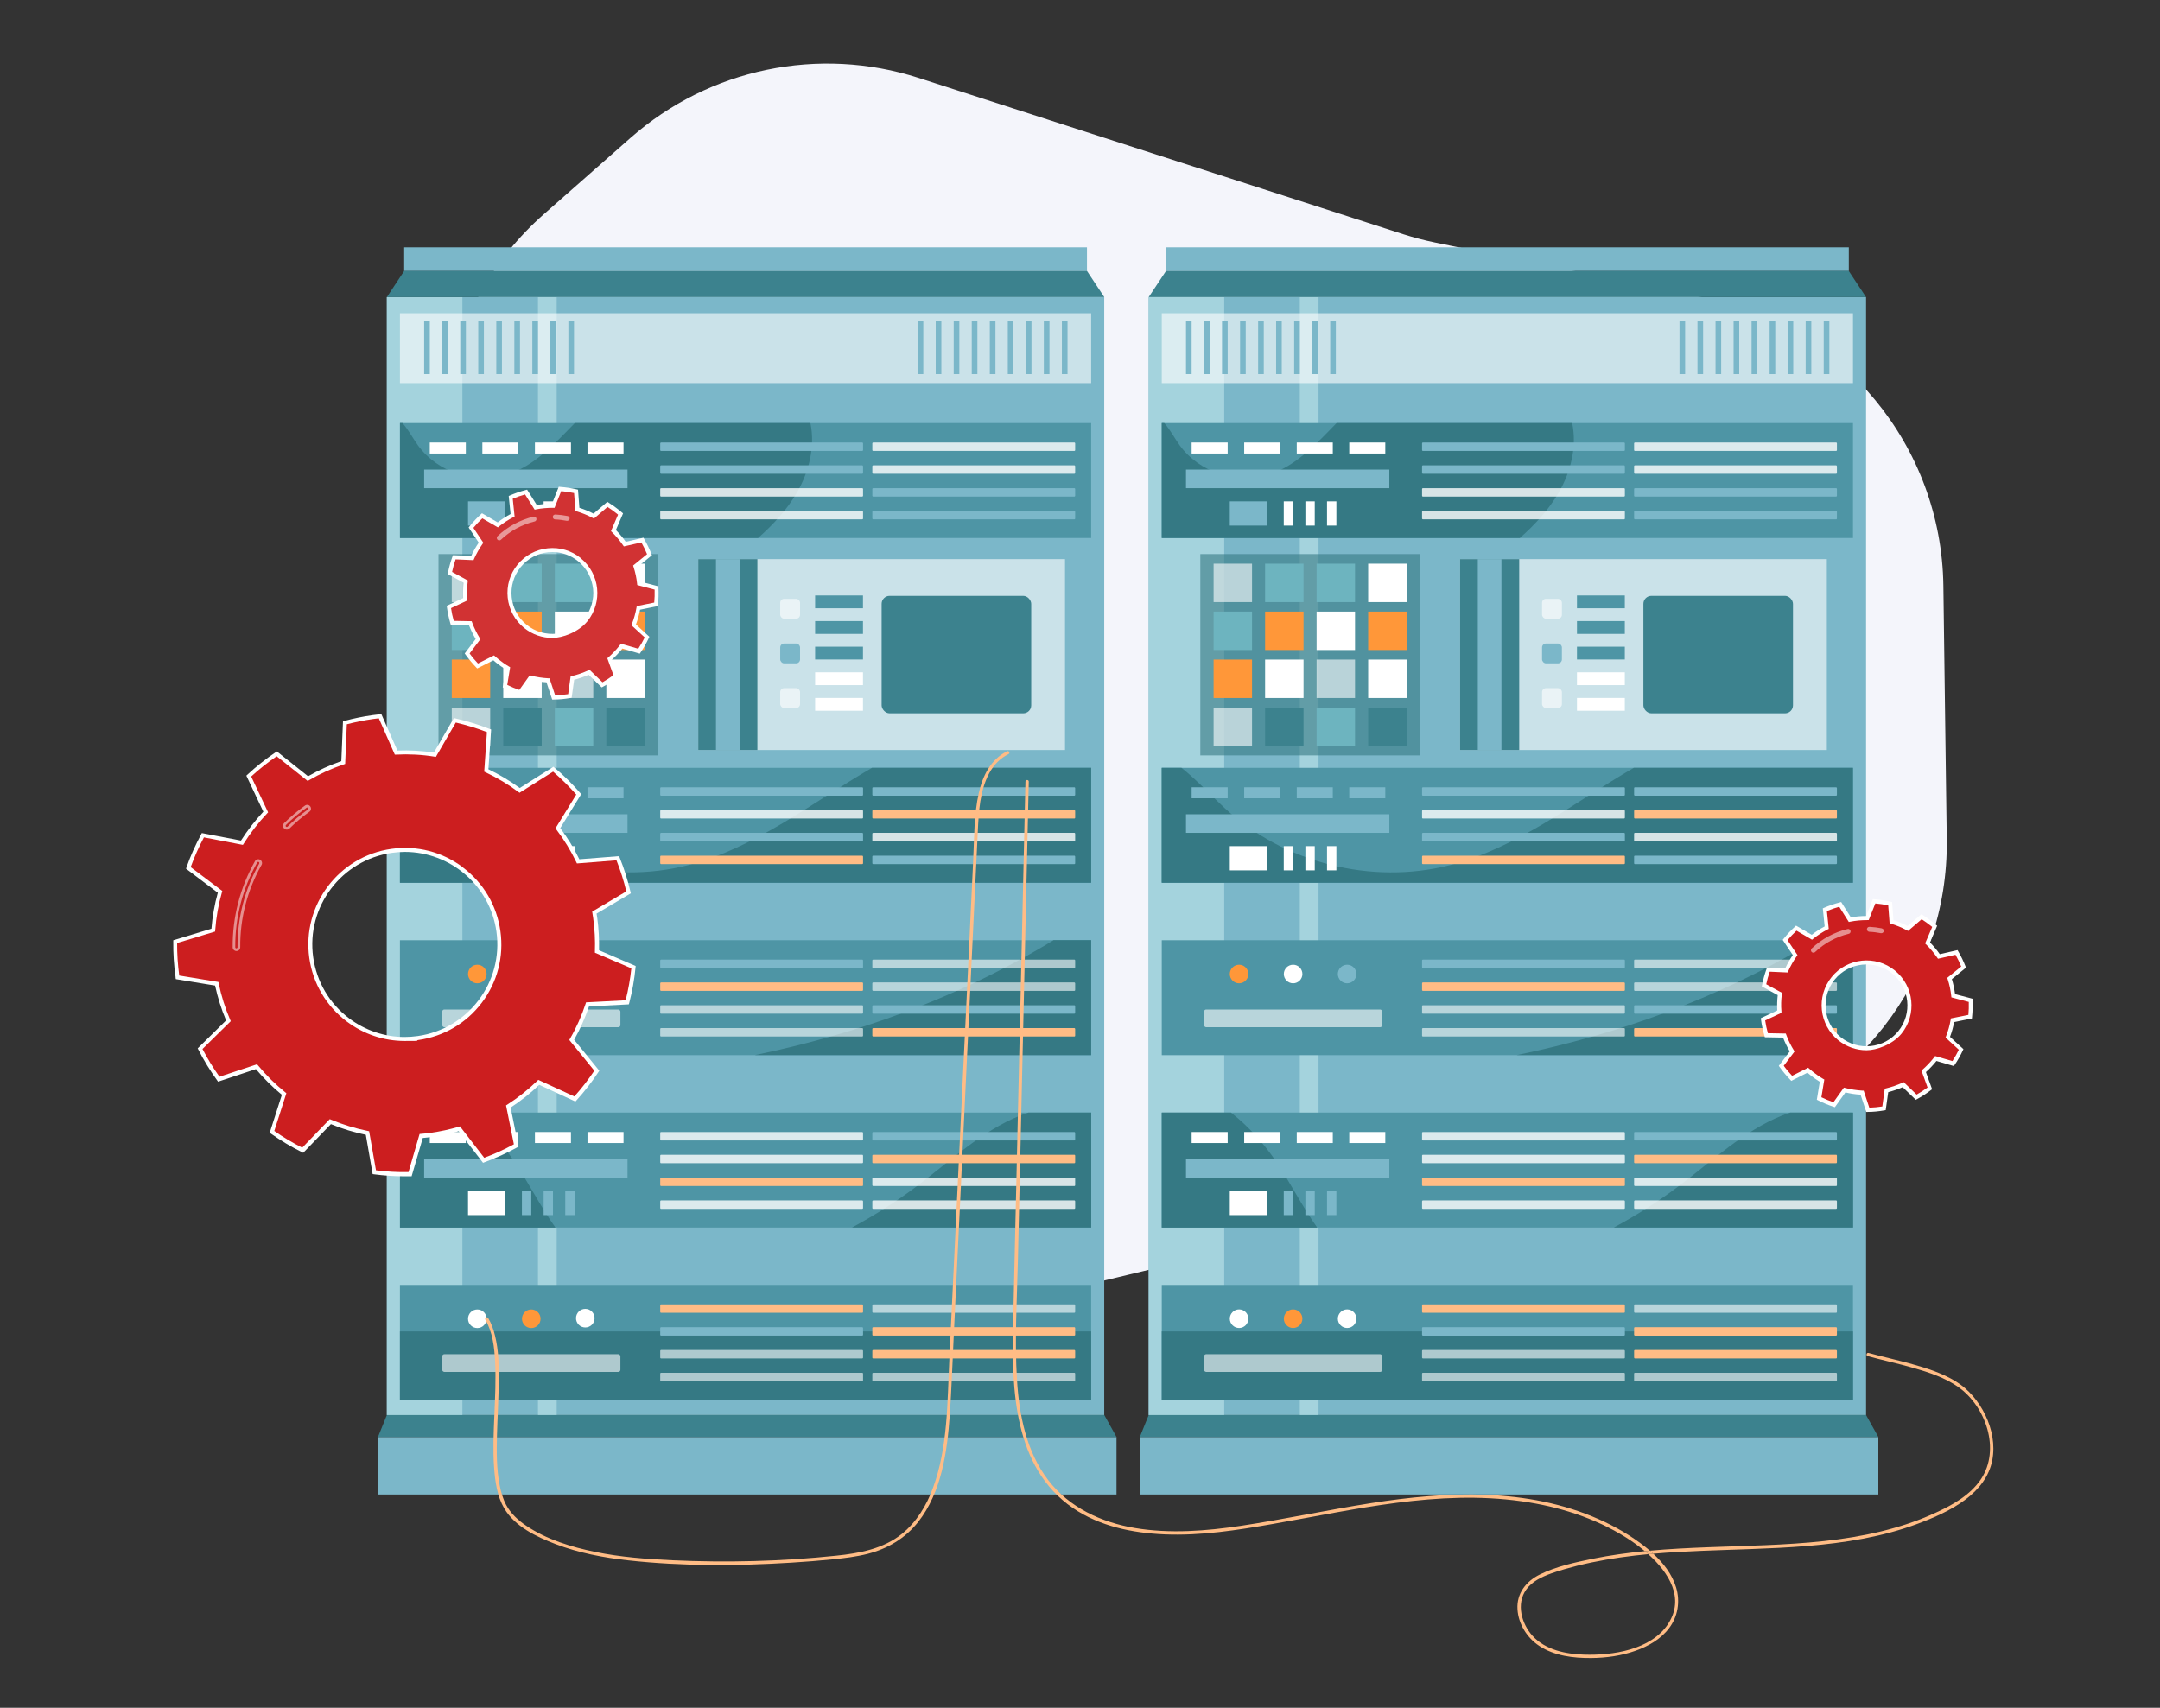 <?xml version="1.0" encoding="UTF-8"?> <svg xmlns="http://www.w3.org/2000/svg" xmlns:xlink="http://www.w3.org/1999/xlink" id="_x30_2" version="1.1" viewBox="0 0 3254.6 2573.4"><rect x="0" y="0" width="3254.6" height="2573.4" fill="#333333" stroke="none"/><defs><style> .st0 { fill-opacity: 0; } .st0, .st1 { fill: #fff; } .st0, .st2, .st3, .st4 { display: none; } .st5 { clip-path: url(#clippath-6); } .st6 { fill: #ff9739; } .st7 { fill: #a4d3dd; } .st8 { fill: #357984; } .st9 { clip-path: url(#clippath-4); } .st10 { fill: #ffbc85; } .st11 { opacity: .6; } .st12 { fill: #6db4bf; } .st13 { fill: #e56200; } .st14 { fill: #ef8998; } .st15 { fill: #161b3c; } .st16 { fill: #f47d1c; } .st17 { fill: #e5637c; } .st18 { fill: none; } .st19 { fill: #ebafb5; } .st2 { opacity: .2; } .st20 { clip-path: url(#clippath-1); } .st21 { fill: #7bb7c9; } .st22 { clip-path: url(#clippath-5); } .st23 { fill: #444; } .st24 { clip-path: url(#clippath-3); } .st25 { fill: #ffc08d; } .st3 { opacity: .3; } .st26 { fill: #3d1900; } .st27 { fill: #ffb980; } .st28 { fill: #171f3d; } .st29 { fill: #f4f5fb; } .st30 { fill: #ea4262; } .st31 { fill: #394572; } .st32 { clip-path: url(#clippath-2); } .st33 { fill: #3c828e; } .st34 { fill: #ededed; } .st35 { fill: #6b2e00; } .st36 { fill: #2a335e; } .st37 { fill: #cc1e1f; } .st38 { clip-path: url(#clippath); } .st39 { opacity: .5; } .st40 { opacity: .8; } .st41 { fill: #4e95a5; } .st42 { fill: #d13233; } </style><clipPath id="clippath"><path class="st18" d="M1971.9,828.1s-86,1-146.9,52.8-87.8,263.8-124.5,287.1c-36.7,23.3-172.5,68.6-172.5,68.6,0,0,91.7,90.7,171.3,73.5,79.5-17.2,117.4-94.3,117.4-94.3l24.5-126.2,242.2,13.5s23.2,61.2,4.9,71,6.1,132.3,72.2,114,127.8-270.4,68.5-379.8c-39.1-72.3-162.9-110-257-80.1h0Z"></path></clipPath><clipPath id="clippath-1"><path class="st18" d="M2067.9,741.2c-7.9,7-17.3,10.7-26.6,11.2l2.3,34.1c.4,13.5,9.4,28.5,19.9,36.8,0,0-44.9,63.7-101.4,57.2-44.4-5.1-20.4-41.7-18.8-49,.2-1,.3-2,.4-3.3.2-4.6-.4-11.7-.6-24.5-38.6,1.1-72.2-28.4-75.6-67.4l-4.8-53.7c-.5-6.1.8-11.9,3.5-17h.2c13.1,18.5,37.3,24.7,59.5,29.6-10.1-9.4-16.6-22.6-17.9-36.3,13.2,12.6,33,14.7,51.2,15.3,22.7.8,45.5.3,68.2-1.5-6.8-2.5-12.4-8-15-14.7,6.8,0,13.5,1,20.1,2.5.7,2.2,1.3,4.5,1.5,7l.9,10.1c14.4-4.9,30-2,39.7,8.9,13.4,15.1,10.5,39.6-6.5,54.8h-.2Z"></path></clipPath><clipPath id="clippath-2"><path class="st18" d="M2082.8,817.8s-17.1,150.4-37.8,203.1c-108.9,14.7-155,0-155,0,0,0,4.3-138.8,19-182.7-20.7-10.1-50.6,20.1-50.6,20.1,0,0-22.2,116.1-32.9,222.7-10.8,106.6-50,229.1-56.1,250-6.1,20.8-109.1,306.3-110.3,401.9s23.3,313.7,29.4,378.6c6.1,64.9,17.2,194.8,17.2,194.8h185s-31.9-492.6-38-519.5,53.9-218.1,62.5-218.1,22.1,8.6,22.1,8.6c0,0,25.7,286.7,23.3,335.7-2.5,49,14.7,58.8,14.7,110.3s24.5,301.4,24.5,301.4c0,0,78.4,22.1,174,0,0-139.7-14.7-392.1-14.7-428.8s-4.9-450.9-7.4-475.4,17.2-56.9,12.3-108.1-59.8-208-59.8-208c0,0-1.3-218.8,23.1-272.4-25.6-14.1-44.5-14.1-44.5-14.1h0Z"></path></clipPath><clipPath id="clippath-3"><path class="st18" d="M1987.9,1204.5s-55.6-18.8-71.5-15.3-38.4,37.8-38.4,37.8c0,0,9.5,25.4-12.6,46.2-22.1,20.7-1.4,33.2,15.2,24.9s20.9,5.5,41.2,6.2,18.3,2.8,32.8-3.5c14.5-6.2,31.2-2.9,37.7-14.6s14.3-49.5-4.5-81.8h.1Z"></path></clipPath><clipPath id="clippath-4"><path class="st18" d="M2126.1,1113.2c45.3-3.8,129.1,113.5,31.9,175.8-118.3,8-176.5,9.7-176.5,9.7,0,0,23.8-45.2,1.5-100,44.3-7.9,89.8-44.6,117.1-76.6,6.7-7.8,15.5-7.9,26-8.8h0Z"></path></clipPath><clipPath id="clippath-5"><path class="st18" d="M1559.2,1266.2s-25.4,11.8-44.8,9.8c-19.4-2-68.9-17.2-70.8-27.9-2-10.7,7-56.9,13.5-47.9,5.3,7.3,11.3,25.8,13.4,32.3.2.5.9.5,1,0,.9-6.5,3.8-24.4,11.4-27.7,9.3-4.1,20.4,36.5,20.4,36.5,0,0-3-26.6,5.3-25.5,5.9.8,13.9,15.8,18.2,24.7.6,1.3,2.8,1.1,2.9-.4.4-4.7,1.8-9.9,6.4-8.9,8,1.7,23.2,35.1,23.2,35.1h0Z"></path></clipPath><clipPath id="clippath-6"><path class="st18" d="M1833.2,651s52.4,11.7,70.2,11c5.3-.2,84-3.9,84-3.9l116.5,7s12.5-87.3-49.5-134.1c-1.6-1.2-3.2-2.4-4.8-3.5-16.6-11.3-38-19.8-65.7-23.4-140.4-18.5-150.7,141.9-150.7,146.9Z"></path></clipPath></defs><rect id="_x30_21" class="st0" x="-707.5" y="-264.1" width="4680" height="3120"></rect><g><g class="st2"><ellipse class="st23" cx="2119.3" cy="2393.2" rx="414.9" ry="58.8"></ellipse></g><path class="st29" d="M2928.2,882.7c-2.8-211-152.2-391.5-358.9-433.9l-407.2-83.4c-16.1-3.3-32.1-7.5-47.8-12.5l-729.9-235.4c-150.6-48.6-315.6-14.3-434.4,90.3l-130.6,115c-153.7,135.3-196.4,357.4-103.7,540.1l69.6,137.2c36.3,71.7,52.8,151.8,47.6,231.9l-4.7,72.7c-9.8,152,58.1,298.5,180.4,389.3l231.5,171.8c106.7,79.2,243,107.1,372.3,76.1l976.7-234.2c204.1-48.9,347-232.7,344.2-442.5l-5.1-382.6h0Z"></path><g><g><g><rect class="st21" x="1730.8" y="447.7" width="1080.9" height="1684.6"></rect><g><rect class="st7" x="1730.8" y="447.7" width="113.8" height="1684.6"></rect><rect class="st7" x="1958.5" y="447.7" width="28.2" height="1684.6"></rect></g><g><rect class="st41" x="1750.5" y="1936.2" width="1041.5" height="173.2"></rect><rect class="st8" x="1750.5" y="2006.3" width="1041.5" height="103.1"></rect><g><path class="st1" d="M1867,1973.1c-7.7,0-14,6.3-14,14s6.3,14,14,14,14-6.3,14-14-6.3-14-14-14Z"></path><path class="st6" d="M1948.4,1973.1c-7.7,0-14,6.3-14,14s6.3,14,14,14,14-6.3,14-14-6.3-14-14-14Z"></path><path class="st1" d="M2029.8,1973.1c-7.7,0-14,6.3-14,14s6.3,14,14,14,14-6.3,14-14-6.3-14-14-14Z"></path></g><g class="st11"><rect class="st1" x="1814.2" y="2040.6" width="268.5" height="26.7" rx="3.2" ry="3.2"></rect></g><g><rect class="st10" x="2142.7" y="1965.5" width="305.6" height="12.7" rx="1.3" ry="1.3"></rect><rect class="st21" x="2142.7" y="1999.9" width="305.6" height="12.7" rx="1.3" ry="1.3"></rect><g class="st11"><rect class="st1" x="2142.7" y="2034.3" width="305.6" height="12.7" rx="1.3" ry="1.3"></rect></g><g class="st11"><rect class="st1" x="2142.7" y="2068.6" width="305.6" height="12.7" rx="1.3" ry="1.3"></rect></g></g><g><g class="st11"><rect class="st1" x="2462.2" y="1965.5" width="305.6" height="12.7" rx="1.3" ry="1.3"></rect></g><rect class="st10" x="2462.2" y="1999.9" width="305.6" height="12.7" rx="1.3" ry="1.3"></rect><rect class="st10" x="2462.2" y="2034.3" width="305.6" height="12.7" rx="1.3" ry="1.3"></rect><g class="st11"><rect class="st1" x="2462.2" y="2068.6" width="305.6" height="12.7" rx="1.3" ry="1.3"></rect></g></g></g><g><rect class="st41" x="1750.5" y="1416.8" width="1041.5" height="173.2"></rect><path class="st8" d="M2722.2,1424.7c-135.4,80.1-283.3,133.5-436.9,165.2h506.7v-173.2h-56.7c-4.4,2.7-8.8,5.4-13.2,8h0Z"></path><g><path class="st6" d="M1867,1453.7c-7.7,0-14,6.3-14,14s6.3,14,14,14,14-6.3,14-14-6.3-14-14-14Z"></path><path class="st1" d="M1948.4,1453.7c-7.7,0-14,6.3-14,14s6.3,14,14,14,14-6.3,14-14-6.3-14-14-14Z"></path><path class="st21" d="M2029.8,1453.7c-7.7,0-14,6.3-14,14s6.3,14,14,14,14-6.3,14-14-6.3-14-14-14Z"></path></g><g class="st11"><rect class="st1" x="1814.2" y="1521.2" width="268.5" height="26.7" rx="3.2" ry="3.2"></rect></g><g><rect class="st21" x="2142.7" y="1446" width="305.6" height="12.7" rx="1.2" ry="1.2"></rect><rect class="st10" x="2142.7" y="1480.4" width="305.6" height="12.7" rx="1.2" ry="1.2"></rect><g class="st11"><rect class="st1" x="2142.7" y="1514.8" width="305.6" height="12.7" rx="1.2" ry="1.2"></rect></g><g class="st11"><rect class="st1" x="2142.7" y="1549.2" width="305.6" height="12.7" rx="1.2" ry="1.2"></rect></g></g><g><g class="st11"><rect class="st1" x="2462.2" y="1446" width="305.6" height="12.7" rx="1.3" ry="1.3"></rect></g><g class="st11"><rect class="st1" x="2462.2" y="1480.4" width="305.6" height="12.7" rx="1.2" ry="1.2"></rect></g><rect class="st21" x="2462.2" y="1514.8" width="305.6" height="12.7" rx="1.3" ry="1.3"></rect><rect class="st10" x="2462.2" y="1549.2" width="305.6" height="12.7" rx="1.2" ry="1.2"></rect></g></g><g><g><rect class="st41" x="1750.5" y="1676.5" width="1041.5" height="173.2"></rect><path class="st8" d="M1854.9,1676.5h-104.4v173.2h234.2c-22.5-31.3-40.3-67.4-62-99.5-18.6-27.5-41.5-53-67.8-73.6h0Z"></path><path class="st8" d="M2684.8,1681.1c-58,23.4-104.5,67.9-154.4,105.5-31.2,23.6-64.3,44.6-98.8,63.1h360.5v-173.2h-94.6c-4.3,1.4-8.6,2.9-12.7,4.6h0Z"></path><g><g class="st40"><rect class="st1" x="2142.7" y="1705.8" width="305.6" height="12.7" rx="1.3" ry="1.3"></rect></g><g class="st40"><rect class="st1" x="2142.7" y="1740.1" width="305.6" height="12.7" rx="1.2" ry="1.2"></rect></g><rect class="st10" x="2142.7" y="1774.5" width="305.6" height="12.7" rx="1.3" ry="1.3"></rect><g class="st40"><rect class="st1" x="2142.7" y="1808.9" width="305.6" height="12.7" rx="1.2" ry="1.2"></rect></g></g><g><rect class="st21" x="2462.2" y="1705.8" width="305.6" height="12.7" rx="1.3" ry="1.3"></rect><rect class="st10" x="2462.2" y="1740.1" width="305.6" height="12.7" rx="1.2" ry="1.2"></rect><g class="st40"><rect class="st1" x="2462.2" y="1774.5" width="305.6" height="12.7" rx="1.3" ry="1.3"></rect></g><g class="st40"><rect class="st1" x="2462.2" y="1808.9" width="305.6" height="12.7" rx="1.2" ry="1.2"></rect></g></g></g><rect class="st1" x="1795.5" y="1705.8" width="54.3" height="16.6"></rect><rect class="st1" x="1874.7" y="1705.8" width="54.3" height="16.6"></rect><rect class="st1" x="1953.9" y="1705.8" width="54.3" height="16.6"></rect><rect class="st1" x="2033" y="1705.8" width="54.3" height="16.6"></rect><rect class="st21" x="1787" y="1746.5" width="306.4" height="28"></rect><rect class="st1" x="1853" y="1794.5" width="56.2" height="36.5"></rect><rect class="st21" x="1934.3" y="1794.5" width="14.1" height="36.5"></rect><rect class="st21" x="1966.9" y="1794.5" width="14.1" height="36.5"></rect><rect class="st21" x="1999.5" y="1794.5" width="14.1" height="36.5"></rect></g><g><g><rect class="st41" x="1750.5" y="1157" width="1041.5" height="173.2"></rect><path class="st8" d="M2184.8,1303.6c-118,30.3-250.4-3.3-339.7-86.1-21.1-19.5-42.1-42.5-64.9-60.5h-29.8v173.2h1041.5v-173.2h-330.2c-91.1,52.9-175.3,120.5-277,146.6h0Z"></path><g><rect class="st21" x="2142.7" y="1186.3" width="305.6" height="12.7" rx="1.2" ry="1.2"></rect><g class="st40"><rect class="st1" x="2142.7" y="1220.7" width="305.6" height="12.7" rx="1.2" ry="1.2"></rect></g><rect class="st21" x="2142.7" y="1255" width="305.6" height="12.7" rx="1.2" ry="1.2"></rect><rect class="st10" x="2142.7" y="1289.4" width="305.6" height="12.7" rx="1.2" ry="1.2"></rect></g><g><rect class="st21" x="2462.2" y="1186.3" width="305.6" height="12.7" rx="1.3" ry="1.3"></rect><rect class="st10" x="2462.2" y="1220.7" width="305.6" height="12.7" rx="1.2" ry="1.2"></rect><g class="st40"><rect class="st1" x="2462.2" y="1255" width="305.6" height="12.7" rx="1.3" ry="1.3"></rect></g><rect class="st21" x="2462.2" y="1289.4" width="305.6" height="12.7" rx="1.2" ry="1.2"></rect></g></g><rect class="st21" x="1795.5" y="1186.3" width="54.3" height="16.6"></rect><rect class="st21" x="1874.7" y="1186.3" width="54.3" height="16.6"></rect><rect class="st21" x="1953.9" y="1186.3" width="54.3" height="16.6"></rect><rect class="st21" x="2033" y="1186.3" width="54.3" height="16.6"></rect><rect class="st21" x="1787" y="1227" width="306.4" height="28"></rect><rect class="st1" x="1853" y="1275" width="56.2" height="36.5"></rect><rect class="st1" x="1934.3" y="1275" width="14.1" height="36.5"></rect><rect class="st1" x="1966.9" y="1275" width="14.1" height="36.5"></rect><rect class="st1" x="1999.5" y="1275" width="14.1" height="36.5"></rect></g><g><g><rect class="st41" x="1750.5" y="637.5" width="1041.5" height="173.2"></rect><path class="st8" d="M2013.9,637.5c-30.7,31.4-61.2,65-102.6,77.9-47.9,15-104.4-3.7-133.8-44.4-8-11-14.2-23.5-23.3-33.5h-3.7v173.2h539.5c22.8-20.1,43.6-42.5,58.8-68.8,18.1-31.4,27.5-68.9,20.1-104.4h-355Z"></path><g><rect class="st21" x="2142.7" y="666.8" width="305.6" height="12.7" rx="1.2" ry="1.2"></rect><rect class="st21" x="2142.7" y="701.2" width="305.6" height="12.7" rx="1.3" ry="1.3"></rect><g class="st40"><rect class="st1" x="2142.7" y="735.6" width="305.6" height="12.7" rx="1.2" ry="1.2"></rect></g><g class="st40"><rect class="st1" x="2142.7" y="769.9" width="305.6" height="12.7" rx="1.3" ry="1.3"></rect></g></g><g><g class="st40"><rect class="st1" x="2462.2" y="666.8" width="305.6" height="12.7" rx="1.2" ry="1.2"></rect></g><g class="st40"><rect class="st1" x="2462.2" y="701.2" width="305.6" height="12.7" rx="1.3" ry="1.3"></rect></g><rect class="st21" x="2462.2" y="735.6" width="305.6" height="12.7" rx="1.2" ry="1.2"></rect><rect class="st21" x="2462.2" y="769.9" width="305.6" height="12.7" rx="1.3" ry="1.3"></rect></g></g><rect class="st1" x="1795.5" y="666.8" width="54.3" height="16.6"></rect><rect class="st1" x="1874.7" y="666.8" width="54.3" height="16.6"></rect><rect class="st1" x="1953.9" y="666.8" width="54.3" height="16.6"></rect><rect class="st1" x="2033" y="666.8" width="54.3" height="16.6"></rect><rect class="st21" x="1787" y="707.6" width="306.4" height="28"></rect><rect class="st21" x="1853" y="755.5" width="56.2" height="36.5"></rect><rect class="st1" x="1934.3" y="755.5" width="14.1" height="36.5"></rect><rect class="st1" x="1966.9" y="755.5" width="14.1" height="36.5"></rect><rect class="st1" x="1999.5" y="755.5" width="14.1" height="36.5"></rect></g><g><g class="st11"><rect class="st1" x="1750.5" y="472" width="1041.5" height="105.3"></rect></g><g><rect class="st21" x="1787" y="483.9" width="8.5" height="79.8"></rect><rect class="st21" x="1814.2" y="483.9" width="8.5" height="79.8"></rect><rect class="st21" x="1841.3" y="483.9" width="8.5" height="79.8"></rect><rect class="st21" x="1868.5" y="483.9" width="8.5" height="79.8"></rect><rect class="st21" x="1895.7" y="483.9" width="8.5" height="79.8"></rect><rect class="st21" x="1922.8" y="483.9" width="8.5" height="79.8"></rect><rect class="st21" x="1950" y="483.9" width="8.5" height="79.8"></rect><rect class="st21" x="1977.1" y="483.9" width="8.5" height="79.8"></rect><rect class="st21" x="2004.3" y="483.9" width="8.5" height="79.8"></rect></g><g><rect class="st21" x="2530.6" y="483.9" width="8.5" height="79.8"></rect><rect class="st21" x="2557.7" y="483.9" width="8.5" height="79.8"></rect><rect class="st21" x="2584.9" y="483.9" width="8.5" height="79.8"></rect><rect class="st21" x="2612.1" y="483.9" width="8.5" height="79.8"></rect><rect class="st21" x="2639.2" y="483.9" width="8.5" height="79.8"></rect><rect class="st21" x="2666.4" y="483.9" width="8.5" height="79.8"></rect><rect class="st21" x="2693.5" y="483.9" width="8.5" height="79.8"></rect><rect class="st21" x="2720.7" y="483.9" width="8.5" height="79.8"></rect><rect class="st21" x="2747.9" y="483.9" width="8.5" height="79.8"></rect></g></g><g><g class="st11"><rect class="st8" x="1808.6" y="834.9" width="330.7" height="303.4"></rect></g><g><g><g class="st11"><rect class="st1" x="1828.6" y="849.4" width="57.9" height="57.9"></rect></g><rect class="st12" x="1906.2" y="849.4" width="57.9" height="57.9"></rect><rect class="st12" x="1983.8" y="849.4" width="57.9" height="57.9"></rect><rect class="st1" x="2061.5" y="849.4" width="57.9" height="57.9"></rect></g><g><rect class="st12" x="1828.6" y="921.6" width="57.9" height="57.9"></rect><rect class="st6" x="1906.2" y="921.6" width="57.9" height="57.9"></rect><rect class="st1" x="1983.8" y="921.6" width="57.9" height="57.9"></rect><rect class="st6" x="2061.5" y="921.6" width="57.9" height="57.9"></rect></g><g><rect class="st6" x="1828.6" y="993.9" width="57.9" height="57.9"></rect><rect class="st1" x="1906.2" y="993.9" width="57.9" height="57.9"></rect><g class="st11"><rect class="st1" x="1983.8" y="993.9" width="57.9" height="57.9"></rect></g><rect class="st1" x="2061.5" y="993.9" width="57.9" height="57.9"></rect></g><g><g class="st11"><rect class="st1" x="1828.6" y="1066.2" width="57.9" height="57.9"></rect></g><rect class="st33" x="1906.2" y="1066.2" width="57.9" height="57.9"></rect><rect class="st12" x="1983.8" y="1066.2" width="57.9" height="57.9"></rect><rect class="st33" x="2061.5" y="1066.2" width="57.9" height="57.9"></rect></g></g><g class="st11"><rect class="st1" x="2200" y="842.5" width="552.6" height="287.7"></rect></g><rect class="st33" x="2200" y="842.5" width="89.1" height="287.7"></rect><rect class="st21" x="2226.7" y="842.5" width="35.6" height="287.7"></rect><rect class="st33" x="2476.2" y="897.9" width="225.4" height="177" rx="12" ry="12"></rect><g><g class="st11"><rect class="st1" x="2323.5" y="902.4" width="29.9" height="29.9" rx="5.9" ry="5.9"></rect></g><rect class="st21" x="2323.5" y="969.7" width="29.9" height="29.9" rx="5.9" ry="5.9"></rect><g class="st11"><rect class="st1" x="2323.5" y="1037" width="29.9" height="29.9" rx="5.9" ry="5.9"></rect></g></g><g><rect class="st41" x="2376.1" y="897.3" width="72.1" height="19.3"></rect><rect class="st41" x="2376.1" y="935.9" width="72.1" height="19.3"></rect><rect class="st41" x="2376.1" y="974.5" width="72.1" height="19.3"></rect><rect class="st1" x="2376.1" y="1013.1" width="72.1" height="19.3"></rect><rect class="st1" x="2376.1" y="1051.7" width="72.1" height="19.3"></rect></g></g><rect class="st21" x="1717.4" y="2165.4" width="1112.8" height="86.6"></rect><polygon class="st33" points="1730.8 2132.3 1717.4 2165.4 2830.2 2165.4 2811.7 2132.3 1730.8 2132.3"></polygon><rect class="st21" x="1756.9" y="372.7" width="1028.8" height="35.7"></rect><polygon class="st33" points="1756.9 408.3 1730.8 447.7 2811.7 447.7 2785.6 408.3 1756.9 408.3"></polygon></g><g class="st3"><path d="M2324.8,978.2c-3.4-27.5-10.2-52.5-21.2-72.7-4-7.4-8.8-14.4-14.5-21-7.6-9-16.6-17.2-26.7-24.6-8.7-6.4-18.2-12.2-28.4-17.4-6.2-3.2-12.7-6.1-19.4-8.7-4.1-1.6-8.3-3.2-12.6-4.6h0c-6.6-3.6-12.8-6.3-18.3-8.3-3-1.1-5.8-2-8.4-2.7-11-3-17.8-3.1-17.8-3.1,0,0-.1,1.1-.4,3.2-8-1.2-16.1-2.1-24.3-2.6-1.5-1.5-2.9-3.2-4.2-5-6-8-10.2-17.8-10.5-26.9l-1.1-16.6c5.9,1.5,13.4,2.4,21.1.8,9.6-2,11.9-11.5,12-19.7,0-6.7-1.3-12.5-1.3-12.5,0,0,10.8,12.5,18.6,12.5s3.8-.8,5.2-2.9c1.5-2.3,1.4-5.8.3-9.8-1.9-6.8-6.7-15.1-10.9-21.7-1.7-2.6-3.3-4.9-4.7-6.8,0-2,0-4-.4-5.9-.1-1.1-.4-2.1-.6-3.2,7-.9,12-2.5,13-4.6,1.6-3.4,3.3-8.7,4.8-13.9,1.3-4.7,2.5-9.4,3.3-12.7.7-2.7,1.1-4.5,1.1-4.5,0,0,1.4-9.9.9-24.8-.5-15-2.9-35.1-10.6-55.2-.6-1.7-1.3-3.4-2.1-5-7.5-17.7-19.3-35.2-37.7-49h0c-1.3-1.3-2.3-1.9-4.2-3.7-.2,0-.4.2-.6.3-16.6-11.3-38.1-19.8-65.7-23.4-2.2-.3-4.3-.5-6.3-.7-14.5-1.4-27.6-.8-39.4,1.3-2.9.5-5.8,1.1-8.5,1.9-6.3,1.6-12.2,3.7-17.6,6.2l-1,.4c-2.9,1.4-5.8,2.9-8.5,4.5-6.9,4-13.1,8.7-18.7,13.8-3,2.8-5.8,5.7-8.5,8.7-10.8,12.2-18.9,26.1-24.9,39.9-7.7,17.5-12,34.8-14.4,48h0c-26.2,4-41.9,8.4-51,11.8-.4,0-.8.3-1.1.5-4,2.4-3.6,8.7,1.1,10.5,13.6,5.2,30,8.7,47.7,10.8,2.9,1.9,6.1,1.9,8.9.9,1.1,0,2.2.2,3.3.3-1.6,2-3.3,4.3-4.6,6.8-2.8,5-4.5,10.8-3.1,16.5,1.7,6.9,7.9,13.7,22.3,19.1,1.2.4,2.4.9,3.7,1.4h0c.6.2,1.2.4,1.8.7l.3,3,2.3,25.9c0,.7.1,1.4.2,2.1.8,7,2.6,13.7,5.3,19.9.2.7.5,1.3.8,2,2.7,5.8,6.1,11.2,10.1,16.1,2.6,3.1,5.4,6.1,8.5,8.7,4.2,3.7,8.9,7,13.9,9.7,1.9,1.1,3.8,2,5.8,2.8,9.6,4.1,20.1,6.3,31,6,0,3.7.2,7,.3,9.9.2,6.9.5,11.4.3,14.7,0,1.1-.2,1.9-.3,2.8-9.1,1.4-19.7,3.4-31.3,6.5-.3,0-.6,0-.9.2-.7.2-1.4.4-2.1.6l-1.2-.6c-5.5-2.2-11.5-1.8-17.4,0-2.2.7-4.4,1.5-6.5,2.5-2.5,1.2-4.9,2.5-7.2,3.9-4.3,2.6-8.2,5.5-11.2,8-4.3,3.5-7,6.2-7,6.2-9.2,5-18.3,10.7-26.9,17.4-2.2,1.7-4.4,3.4-6.5,5.2-4.6,3.9-9,8.7-13.2,14.2-3.4,4.5-6.7,9.5-9.9,14.9-2.7,4.5-5.3,9.3-7.8,14.4-8.6,17.1-16.3,37-23.6,57.9-.2.7-.5,1.3-.7,2-1.4,4.1-2.8,8.2-4.2,12.4-.3,1-.7,2-1,3h-108.6v310.4c6.5,1.2,13.1,2,19.7,2.1,7.8.2,15.7-.4,23.4-2.1,29.1-6.3,52.5-20.6,70.6-36.2,4.6-4,8.9-8,12.8-12.1h6.7c-1.5,5.5-3,10.8-4.4,15.9-2.4,8.6-4.7,16.4-6.7,23.3-3.8,13-6.8,22.8-8.5,28.2-.2.6-.4,1.2-.5,1.7s-.4,1.2-.6,2c-2.3,7.1-8.7,25.5-17.3,50.9-3.6,10.7-7.6,22.7-11.9,35.6-2.2,6.5-4.4,13.2-6.6,20-15.2,46.4-32.5,101.6-46.6,153.1-15.4,56.5-26.9,108.7-27.3,140.2-.8,58.9,8.3,164.4,16.7,251.8.8,8.3,1.6,16.4,2.4,24.4,4.3,44,8.3,81.3,10.3,102.4v.7c.6,7,1.4,14.7,2.1,22.9,1,10.4,2,21.6,3,33.1,2.6,29.5,5.4,61.1,7.5,86.6h471.6c-.6-27.6-1.5-57-2.6-86.6-.4-11-.8-22.1-1.2-33.1-.3-7.7-.6-15.3-.9-22.9-.4-9.4-.8-18.8-1.2-28-.2-4.3-.4-8.5-.5-12.7-.2-4.1-.4-8.2-.5-12.3-.1-3.1-.3-6.2-.4-9.3-.2-4.3-.4-8.6-.6-12.7-.3-7.4-.7-14.6-1-21.6,0-2.1-.2-4.2-.3-6.3,0-2.2-.2-4.3-.3-6.4-.3-7.5-.7-14.7-1-21.6-.2-4.4-.4-8.6-.6-12.7-.5-10.6-.9-20.5-1.3-29.3-.9-20.9-1.4-36-1.4-43.2s-.1-21.4-.3-43.4c0-8.4-.2-17.8-.3-28,0-4.1,0-8.4-.2-12.7,0-6.9-.1-14.2-.2-21.6,0-4.2,0-8.4-.1-12.7,0-7-.2-14.3-.3-21.6,0-4.2,0-8.5-.1-12.7,0-7.1-.2-14.3-.3-21.6,0-4.2-.1-8.5-.2-12.7v-6c0-7.7-.2-15.5-.3-23.3-.4-27.2-.8-54.8-1.2-81.3v-5.2c-.1-9.5-.3-18.9-.4-28,0-4.3-.1-8.5-.2-12.7-.1-7.4-.2-14.6-.4-21.7,0-4.3-.1-8.6-.2-12.7-.1-7.5-.3-14.8-.4-21.6,0-4.4-.2-8.7-.2-12.7-.2-7.8-.3-15-.5-21.6,0-4.6-.2-8.8-.3-12.7-.4-15.1-.8-25.1-1.1-28.4v-.9c-1.6-20.9,12.1-47.6,13-86.6.2-6.5,0-13.4-.7-20.7-.2-2.3-.5-4.7-.9-7.4-.6-3.9-1.4-8.1-2.3-12.7-.1-.8-.3-1.5-.5-2.3,0-.5-.2-1.1-.3-1.6.2,0,.4,0,.6,0,8.4-2.3,16.7-8.4,24.7-17.5,3.3-3.7,6.5-8,9.7-12.7,4.3-6.4,8.5-13.7,12.5-21.6,2.1-4.1,4.1-8.3,6.1-12.7,3-6.8,6-14.1,8.7-21.6,1.5-4.1,3-8.4,4.5-12.7,2.3-6.9,4.5-14.1,6.5-21.5.7-2.6,1.4-5.2,2.1-7.8,2.3-8.7,4.4-17.7,6.2-26.8,4.7-22.6,8.1-46.1,9.9-69.5h0c.5-6.3.9-12.6,1.1-18.9.6-16.4.4-32.6-.8-48.1-.4-5.3-.9-10.5-1.5-15.6l-.2-.9Z"></path></g></g><g><rect class="st21" x="582.9" y="447.7" width="1080.9" height="1684.6"></rect><g><rect class="st7" x="582.9" y="447.7" width="113.8" height="1684.6"></rect><rect class="st7" x="810.6" y="447.7" width="28.2" height="1684.6"></rect></g><g><rect class="st41" x="602.6" y="1936.2" width="1041.5" height="173.2"></rect><rect class="st8" x="602.6" y="2006.3" width="1041.5" height="103.1"></rect><g><circle class="st1" cx="719.2" cy="1987.2" r="14"></circle><circle class="st6" cx="800.5" cy="1987.2" r="14"></circle><circle class="st1" cx="881.9" cy="1986.3" r="14"></circle></g><g class="st11"><rect class="st1" x="666.3" y="2040.6" width="268.5" height="26.7" rx="3.2" ry="3.2"></rect></g><g><rect class="st10" x="994.8" y="1965.5" width="305.6" height="12.7" rx="1.2" ry="1.2"></rect><rect class="st21" x="994.8" y="1999.9" width="305.6" height="12.7" rx="1.2" ry="1.2"></rect><g class="st11"><rect class="st1" x="994.8" y="2034.3" width="305.6" height="12.7" rx="1.2" ry="1.2"></rect></g><g class="st11"><rect class="st1" x="994.8" y="2068.6" width="305.6" height="12.7" rx="1.2" ry="1.2"></rect></g></g><g><g class="st11"><rect class="st1" x="1314.4" y="1965.5" width="305.6" height="12.7" rx="1.2" ry="1.2"></rect></g><rect class="st10" x="1314.4" y="1999.9" width="305.6" height="12.7" rx="1.2" ry="1.2"></rect><rect class="st10" x="1314.4" y="2034.3" width="305.6" height="12.7" rx="1.2" ry="1.2"></rect><g class="st11"><rect class="st1" x="1314.4" y="2068.6" width="305.6" height="12.7" rx="1.2" ry="1.2"></rect></g></g></g><g><rect class="st41" x="602.6" y="1416.8" width="1041.5" height="173.2"></rect><path class="st8" d="M1574.3,1424.7c-135.4,80.1-283.3,133.5-436.9,165.2h506.7v-173.2h-56.7c-4.4,2.7-8.8,5.4-13.2,8h0Z"></path><g><circle class="st6" cx="719.2" cy="1467.7" r="14"></circle><circle class="st1" cx="800.5" cy="1467.8" r="14"></circle><circle class="st21" cx="882.3" cy="1467.1" r="14"></circle></g><g class="st11"><rect class="st1" x="666.3" y="1521.2" width="268.5" height="26.7" rx="3.2" ry="3.2"></rect></g><g><rect class="st21" x="994.8" y="1446" width="305.6" height="12.7" rx="1.2" ry="1.2"></rect><rect class="st10" x="994.8" y="1480.4" width="305.6" height="12.7" rx="1.2" ry="1.2"></rect><g class="st11"><rect class="st1" x="994.8" y="1514.8" width="305.6" height="12.7" rx="1.2" ry="1.2"></rect></g><g class="st11"><rect class="st1" x="994.8" y="1549.2" width="305.6" height="12.7" rx="1.2" ry="1.2"></rect></g></g><g><g class="st11"><rect class="st1" x="1314.4" y="1446" width="305.6" height="12.7" rx="1.2" ry="1.2"></rect></g><g class="st11"><rect class="st1" x="1314.4" y="1480.4" width="305.6" height="12.7" rx="1.3" ry="1.3"></rect></g><rect class="st21" x="1314.4" y="1514.8" width="305.6" height="12.7" rx="1.2" ry="1.2"></rect><rect class="st10" x="1314.4" y="1549.2" width="305.6" height="12.7" rx="1.3" ry="1.3"></rect></g></g><g><g><rect class="st41" x="602.6" y="1676.5" width="1041.5" height="173.2"></rect><path class="st8" d="M707.1,1676.5h-104.4v173.2h234.2c-22.5-31.3-40.3-67.4-62-99.5-18.6-27.5-41.5-53-67.8-73.6h0Z"></path><path class="st8" d="M1536.9,1681.1c-58,23.4-104.5,67.9-154.4,105.5-31.2,23.6-64.3,44.6-98.8,63.1h360.5v-173.2h-94.6c-4.3,1.4-8.6,2.9-12.7,4.6h0Z"></path><g><g class="st40"><rect class="st1" x="994.8" y="1705.8" width="305.6" height="12.7" rx="1.3" ry="1.3"></rect></g><g class="st40"><rect class="st1" x="994.8" y="1740.1" width="305.6" height="12.7" rx="1.2" ry="1.2"></rect></g><rect class="st10" x="994.8" y="1774.5" width="305.6" height="12.7" rx="1.3" ry="1.3"></rect><g class="st40"><rect class="st1" x="994.8" y="1808.9" width="305.6" height="12.7" rx="1.2" ry="1.2"></rect></g></g><g><rect class="st21" x="1314.4" y="1705.8" width="305.6" height="12.7" rx="1.3" ry="1.3"></rect><rect class="st10" x="1314.4" y="1740.1" width="305.6" height="12.7" rx="1.2" ry="1.2"></rect><g class="st40"><rect class="st1" x="1314.4" y="1774.5" width="305.6" height="12.7" rx="1.3" ry="1.3"></rect></g><g class="st40"><rect class="st1" x="1314.4" y="1808.9" width="305.6" height="12.7" rx="1.2" ry="1.2"></rect></g></g></g><rect class="st1" x="647.6" y="1705.8" width="54.3" height="16.6"></rect><rect class="st1" x="726.8" y="1705.8" width="54.3" height="16.6"></rect><rect class="st1" x="806" y="1705.8" width="54.3" height="16.6"></rect><rect class="st1" x="885.2" y="1705.8" width="54.3" height="16.6"></rect><rect class="st21" x="639.1" y="1746.5" width="306.4" height="28"></rect><rect class="st1" x="705.2" y="1794.5" width="56.2" height="36.5"></rect><rect class="st21" x="786.4" y="1794.5" width="14.1" height="36.5"></rect><rect class="st21" x="819.1" y="1794.5" width="14.1" height="36.5"></rect><rect class="st21" x="851.7" y="1794.5" width="14.1" height="36.5"></rect></g><g><g><rect class="st41" x="602.6" y="1157" width="1041.5" height="173.2"></rect><path class="st8" d="M1037,1303.6c-118,30.3-250.4-3.3-339.7-86.1-21.1-19.5-42.1-42.5-64.9-60.5h-29.8v173.2h1041.5v-173.2h-330.2c-91.1,52.9-175.3,120.5-277,146.6h0Z"></path><g><rect class="st21" x="994.8" y="1186.3" width="305.6" height="12.7" rx="1.2" ry="1.2"></rect><g class="st40"><rect class="st1" x="994.8" y="1220.7" width="305.6" height="12.7" rx="1.2" ry="1.2"></rect></g><rect class="st21" x="994.8" y="1255" width="305.6" height="12.7" rx="1.2" ry="1.2"></rect><rect class="st10" x="994.8" y="1289.4" width="305.6" height="12.7" rx="1.3" ry="1.3"></rect></g><g><rect class="st21" x="1314.4" y="1186.3" width="305.6" height="12.7" rx="1.2" ry="1.2"></rect><rect class="st10" x="1314.4" y="1220.7" width="305.6" height="12.7" rx="1.3" ry="1.3"></rect><g class="st40"><rect class="st1" x="1314.4" y="1255" width="305.6" height="12.7" rx="1.2" ry="1.2"></rect></g><rect class="st21" x="1314.4" y="1289.4" width="305.6" height="12.7" rx="1.3" ry="1.3"></rect></g></g><rect class="st21" x="647.6" y="1186.3" width="54.3" height="16.6"></rect><rect class="st21" x="726.8" y="1186.3" width="54.3" height="16.6"></rect><rect class="st21" x="806" y="1186.3" width="54.3" height="16.6"></rect><rect class="st21" x="885.2" y="1186.3" width="54.3" height="16.6"></rect><rect class="st21" x="639.1" y="1227" width="306.4" height="28"></rect><rect class="st1" x="705.2" y="1275" width="56.2" height="36.5"></rect><rect class="st1" x="786.4" y="1275" width="14.1" height="36.5"></rect><rect class="st1" x="819.1" y="1275" width="14.1" height="36.5"></rect><rect class="st1" x="851.7" y="1275" width="14.1" height="36.5"></rect></g><g><g><rect class="st41" x="602.6" y="637.5" width="1041.5" height="173.2"></rect><path class="st8" d="M866.1,637.5c-30.7,31.4-61.2,65-102.6,77.9-47.9,15-104.4-3.7-133.8-44.4-8-11-14.2-23.5-23.3-33.5h-3.7v173.2h539.5c22.8-20.1,43.6-42.5,58.8-68.8,18.1-31.4,27.5-68.9,20.1-104.4h-355Z"></path><g><rect class="st21" x="994.8" y="666.8" width="305.6" height="12.7" rx="1.2" ry="1.2"></rect><rect class="st21" x="994.8" y="701.2" width="305.6" height="12.7" rx="1.3" ry="1.3"></rect><g class="st40"><rect class="st1" x="994.8" y="735.6" width="305.6" height="12.7" rx="1.2" ry="1.2"></rect></g><g class="st40"><rect class="st1" x="994.8" y="769.9" width="305.6" height="12.7" rx="1.3" ry="1.3"></rect></g></g><g><g class="st40"><rect class="st1" x="1314.4" y="666.8" width="305.6" height="12.7" rx="1.2" ry="1.2"></rect></g><g class="st40"><rect class="st1" x="1314.4" y="701.2" width="305.6" height="12.7" rx="1.3" ry="1.3"></rect></g><rect class="st21" x="1314.4" y="735.6" width="305.6" height="12.7" rx="1.2" ry="1.2"></rect><rect class="st21" x="1314.4" y="769.9" width="305.6" height="12.7" rx="1.3" ry="1.3"></rect></g></g><rect class="st1" x="647.6" y="666.8" width="54.3" height="16.6"></rect><rect class="st1" x="726.8" y="666.8" width="54.3" height="16.6"></rect><rect class="st1" x="806" y="666.8" width="54.3" height="16.6"></rect><rect class="st1" x="885.2" y="666.8" width="54.3" height="16.6"></rect><rect class="st21" x="639.1" y="707.6" width="306.4" height="28"></rect><rect class="st21" x="705.2" y="755.5" width="56.2" height="36.5"></rect><rect class="st1" x="786.4" y="755.5" width="14.1" height="36.5"></rect><rect class="st1" x="819.1" y="755.5" width="14.1" height="36.5"></rect><rect class="st1" x="851.7" y="755.5" width="14.1" height="36.5"></rect></g><g><g class="st11"><rect class="st1" x="602.6" y="472" width="1041.5" height="105.3"></rect></g><g><rect class="st21" x="639.1" y="483.9" width="8.5" height="79.8"></rect><rect class="st21" x="666.3" y="483.9" width="8.5" height="79.8"></rect><rect class="st21" x="693.5" y="483.9" width="8.5" height="79.8"></rect><rect class="st21" x="720.6" y="483.9" width="8.5" height="79.8"></rect><rect class="st21" x="747.8" y="483.9" width="8.5" height="79.8"></rect><rect class="st21" x="775" y="483.9" width="8.5" height="79.8"></rect><rect class="st21" x="802.1" y="483.9" width="8.5" height="79.8"></rect><rect class="st21" x="829.3" y="483.9" width="8.5" height="79.8"></rect><rect class="st21" x="856.4" y="483.9" width="8.5" height="79.8"></rect></g><g><rect class="st21" x="1382.7" y="483.9" width="8.5" height="79.8"></rect><rect class="st21" x="1409.9" y="483.9" width="8.5" height="79.8"></rect><rect class="st21" x="1437" y="483.9" width="8.5" height="79.8"></rect><rect class="st21" x="1464.2" y="483.9" width="8.5" height="79.8"></rect><rect class="st21" x="1491.4" y="483.9" width="8.5" height="79.8"></rect><rect class="st21" x="1518.5" y="483.9" width="8.5" height="79.8"></rect><rect class="st21" x="1545.7" y="483.9" width="8.5" height="79.8"></rect><rect class="st21" x="1572.8" y="483.9" width="8.5" height="79.8"></rect><rect class="st21" x="1600" y="483.9" width="8.5" height="79.8"></rect></g></g><g><g class="st11"><rect class="st8" x="660.7" y="834.9" width="330.7" height="303.4"></rect></g><g><g><g class="st11"><rect class="st1" x="680.7" y="849.4" width="57.9" height="57.9"></rect></g><rect class="st12" x="758.3" y="849.4" width="57.9" height="57.9"></rect><rect class="st12" x="836" y="849.4" width="57.9" height="57.9"></rect><rect class="st1" x="913.6" y="849.4" width="57.9" height="57.9"></rect></g><g><rect class="st12" x="680.7" y="921.6" width="57.9" height="57.9"></rect><rect class="st6" x="758.3" y="921.6" width="57.9" height="57.9"></rect><rect class="st1" x="836" y="921.6" width="57.9" height="57.9"></rect><rect class="st6" x="913.6" y="921.6" width="57.9" height="57.9"></rect></g><g><rect class="st6" x="680.7" y="993.9" width="57.9" height="57.9"></rect><rect class="st1" x="758.3" y="993.9" width="57.9" height="57.9"></rect><g class="st11"><rect class="st1" x="836" y="993.9" width="57.9" height="57.9"></rect></g><rect class="st1" x="913.6" y="993.9" width="57.9" height="57.9"></rect></g><g><g class="st11"><rect class="st1" x="680.7" y="1066.2" width="57.9" height="57.9"></rect></g><rect class="st33" x="758.3" y="1066.2" width="57.9" height="57.9"></rect><rect class="st12" x="836" y="1066.2" width="57.9" height="57.9"></rect><rect class="st33" x="913.6" y="1066.2" width="57.9" height="57.9"></rect></g></g><g class="st11"><rect class="st1" x="1052.1" y="842.5" width="552.6" height="287.7"></rect></g><rect class="st33" x="1052.1" y="842.5" width="89.1" height="287.7"></rect><rect class="st21" x="1078.8" y="842.5" width="35.6" height="287.7"></rect><rect class="st33" x="1328.4" y="897.9" width="225.4" height="177" rx="12" ry="12"></rect><g><g class="st11"><rect class="st1" x="1175.6" y="902.4" width="29.9" height="29.9" rx="5.9" ry="5.9"></rect></g><rect class="st21" x="1175.6" y="969.7" width="29.9" height="29.9" rx="5.9" ry="5.9"></rect><g class="st11"><rect class="st1" x="1175.6" y="1037" width="29.9" height="29.9" rx="5.9" ry="5.9"></rect></g></g><g><rect class="st41" x="1228.2" y="897.3" width="72.1" height="19.3"></rect><rect class="st41" x="1228.2" y="935.9" width="72.1" height="19.3"></rect><rect class="st41" x="1228.2" y="974.5" width="72.1" height="19.3"></rect><rect class="st1" x="1228.2" y="1013.1" width="72.1" height="19.3"></rect><rect class="st1" x="1228.2" y="1051.7" width="72.1" height="19.3"></rect></g></g><rect class="st21" x="569.5" y="2165.4" width="1112.8" height="86.6"></rect><polygon class="st33" points="582.9 2132.3 569.5 2165.4 1682.3 2165.4 1663.9 2132.3 582.9 2132.3"></polygon><rect class="st21" x="609" y="372.7" width="1028.8" height="35.7"></rect><polygon class="st33" points="609 408.3 582.9 447.7 1663.9 447.7 1637.8 408.3 609 408.3"></polygon></g><g><g><g><path class="st37" d="M896.8,1383c-.4-2.6-.8-5.3-1.2-7.9l51.5-30.6c-4.1-17.8-9.6-34.9-16.2-51.4l-59.7,4.7c-8.5-17.8-18.8-34.5-30.6-49.9l31.4-51c-11.8-13.6-24.6-26.3-38.4-37.9l-50.7,31.9c-15.6-11.7-32.5-21.7-50.2-30l4.1-59.8c-16.6-6.6-33.9-11.9-51.5-15.8l-30.1,51.8c-19-3-38.6-4.1-58.4-3.2l-24.1-54.8c-3.5.4-7.1.8-10.6,1.3-14.5,2-28.6,4.9-42.4,8.6l-2.5,59.8c-18.8,6.3-36.6,14.5-53.3,24.3l-46.9-37.3c-15,10.1-29.1,21.3-42.2,33.5l25.6,54.2c-13.5,14.2-25.5,29.7-35.8,46.2l-58.8-11.3c-8.5,15.8-15.9,32.2-21.9,49.3l47.8,36.1c-5.3,18.6-8.8,37.9-10.3,57.6l-57.3,17.4c-.2,17.2.9,34.7,3.4,52.3,0,.5.2,1,.2,1.5l59.1,9.7c4,19.5,10,38.1,17.6,55.8l-42.7,42c8.2,16.1,17.6,31.5,28.1,46l56.9-18.9c12.5,15.1,26.4,28.9,41.6,41.1l-18.3,57c14.7,10.4,30.1,19.7,46.3,27.7l41.6-43.1c17.9,7.5,36.6,13.3,56,17.2l10.3,59c17.6,2.4,35.6,3.4,53.8,2.9l16.8-57.5c5.2-.4,10.3-1,15.5-1.7,14.4-2,28.4-5.1,42-9.1l36.6,47.5c17.1-6.2,33.5-13.7,49.1-22.4l-11.9-58.7c16.6-10.6,31.9-22.8,45.9-36.4l54.4,25c12.1-13.3,23.2-27.6,33-42.6l-37.8-46.5c9.7-16.9,17.7-34.8,23.8-53.5l59.8-3.1c4.5-17.3,7.7-35,9.4-53.1l-55.1-23.6c.6-16.6-.3-33.5-2.6-50.5v.2ZM629.8,1564.1c-77.9,10.9-149.9-43.4-160.8-121.3s43.4-149.9,121.3-160.8,149.9,43.4,160.8,121.3-43.4,149.9-121.3,160.8Z"></path><path class="st1" d="M697.6,1307c-31-23.4-69.3-33.3-107.7-27.9-79.4,11.1-135,84.8-123.9,164.2,5.4,38.5,25.4,72.5,56.4,95.9,25.5,19.2,55.9,29.4,87.3,29.4s13.6-.5,20.5-1.4c38.5-5.4,72.5-25.4,95.9-56.4s33.3-69.3,27.9-107.7c-5.4-38.5-25.4-72.5-56.4-95.9v-.2ZM629.3,1561.2c-6.6.9-13.1,1.4-19.6,1.4-30.1,0-59.2-9.7-83.7-28.1-29.7-22.4-48.9-55.1-54.1-92-10.7-76.1,42.6-146.7,118.7-157.4,6.5-.9,13-1.4,19.4-1.4,68.4,0,128.2,50.5,138,120.1,10.7,76.1-42.6,146.7-118.7,157.4h0Z"></path><path class="st1" d="M899.8,1382.6c-.3-1.9-.6-3.9-.9-5.9l51.6-30.6-.5-2.1c-4.1-17.7-9.6-35.2-16.4-51.9l-.8-2-59.9,4.7c-8-16.5-17.7-32.3-28.7-47l31.5-51.1-1.4-1.7c-11.8-13.7-24.8-26.5-38.7-38.2l-1.7-1.4-50.8,32c-14.8-10.9-30.7-20.3-47.2-28.2l4.1-59.9-2-.8c-16.8-6.6-34.3-12-52-16l-2.1-.5-30.1,52c-18.1-2.7-36.6-3.7-55-3l-24.2-54.9-2.2.2c-4,.4-7.5.9-10.7,1.3-14.4,2-28.8,4.9-42.8,8.7l-2.1.6-2.5,60c-17.4,6-34.2,13.7-50.1,22.8l-47-37.4-1.8,1.2c-15,10.1-29.3,21.4-42.6,33.8l-1.6,1.5,25.6,54.3c-12.5,13.4-23.9,28-33.7,43.5l-59-11.3-1,1.9c-8.6,15.9-16.1,32.6-22.1,49.7l-.7,2.1,47.9,36.2c-4.9,17.7-8.2,35.9-9.6,54.2l-57.5,17.4v2.2c-.2,17.5.9,35.3,3.4,52.8,0,.3,0,.6,0,.8l.4,2.8,59.2,9.7c3.9,18,9.4,35.6,16.6,52.5l-42.8,42.1,1,2c8.2,16.1,17.7,31.7,28.4,46.4l1.3,1.8,57-18.9c11.8,14,24.9,27,39.1,38.7l-18.3,57.2,1.8,1.3c14.8,10.5,30.5,19.9,46.7,27.9l2,1,41.7-43.2c17,7,34.7,12.4,52.6,16.1l10.3,59.2,2.2.3c15.1,2,30.6,3,46,3s5.5,0,8.3,0h2.2l16.8-57.7c4.6-.4,9.2-1,13.7-1.6,13.6-1.9,27.2-4.8,40.4-8.6l36.7,47.6,2.1-.8c17-6.2,33.7-13.8,49.5-22.5l1.9-1.1-11.9-58.9c15.4-10,29.8-21.5,43.1-34.2l54.5,25.1,1.5-1.6c12.2-13.4,23.4-27.9,33.3-43l1.2-1.8-37.9-46.6c9-16,16.5-32.9,22.4-50.3l60-3.1.6-2.1c4.6-17.5,7.8-35.5,9.5-53.5l.2-2.2-55.2-23.7c.4-16.3-.5-32.8-2.7-49l-.2-.3ZM951.3,1459c-1.7,16.3-4.6,32.5-8.6,48.3l-59.7,3.1-.6,2c-6,18.3-13.9,36.1-23.6,52.9l-1,1.8,37.7,46.3c-9.1,13.6-19.2,26.7-30.1,38.8l-54.3-25-1.5,1.4c-13.9,13.5-29.2,25.6-45.4,36l-1.7,1.1,11.8,58.6c-14.3,7.8-29.3,14.7-44.7,20.3l-36.5-47.3-2,.6c-13.6,4-27.5,7-41.5,9-5,.7-10.2,1.3-15.4,1.7l-2,.2-16.7,57.4c-16.4.3-32.9-.6-49-2.7l-10.3-58.9-2-.4c-18.9-3.8-37.6-9.5-55.4-17l-1.9-.8-41.5,43c-14.6-7.4-28.7-15.8-42.1-25.2l18.2-56.9-1.6-1.3c-15.1-12.1-28.9-25.8-41.2-40.7l-1.3-1.6-56.7,18.8c-9.5-13.3-18.1-27.4-25.6-41.8l42.6-41.9-.8-1.9c-7.6-17.7-13.5-36.3-17.4-55.2l-.4-2-59-9.7c-2.2-16.2-3.3-32.7-3.2-49l57.2-17.3.2-2.1c1.4-19.3,4.8-38.5,10.1-57l.6-2-47.7-36c5.6-15.4,12.3-30.4,20-44.8l58.7,11.3,1.1-1.7c10.2-16.4,22.2-31.8,35.5-45.8l1.4-1.5-25.5-54c12.1-11.1,25-21.3,38.4-30.5l46.7,37.2,1.8-1c16.7-9.8,34.4-17.8,52.7-24l2-.7,2.5-59.7c13.1-3.4,26.5-6.1,39.9-8,2.5-.4,5.3-.7,8.3-1l24.1,54.7h2.1c19.4-1,38.8,0,57.8,3.1l2,.3,30-51.7c15.9,3.7,31.7,8.5,46.9,14.4l-4.1,59.6,1.9.9c17.5,8.2,34.2,18.2,49.7,29.7l1.6,1.2,50.6-31.8c12.4,10.7,24.2,22.3,34.9,34.5l-31.3,50.9,1.2,1.6c11.7,15.4,21.9,32,30.2,49.4l.9,1.9,59.6-4.7c6,15.1,11,30.9,14.8,46.8l-51.4,30.5.3,2c.5,2.8.9,5.3,1.2,7.8,2.3,16.5,3.2,33.4,2.6,50v2.1l54.9,23.5h0Z"></path></g><g class="st39"><path class="st1" d="M459.5,1213.9c-11.1,7.9-21.7,16.8-31.4,26.4-1.3,1.3-1.9,3.1-1.6,4.9h0c.2,1.2.7,2.3,1.6,3.2,1.1,1.1,2.5,1.7,4,1.7h0c1.5,0,2.9-.6,4-1.6,9.3-9.2,19.4-17.7,30.1-25.3,2.6-1.8,3.2-5.4,1.3-8-1.8-2.6-5.4-3.2-8-1.3h0ZM463.8,1219.9c-10.8,7.7-21.1,16.3-30.5,25.7-.3.3-.8.5-1.2.5s-.9-.2-1.2-.5c-.3-.3-.4-.6-.5-1,0-.5,0-1.1.5-1.5,9.6-9.5,20-18.2,31-26,.8-.6,1.8-.4,2.4.4s.4,1.8-.4,2.4h-.1Z"></path></g><g class="st39"><path class="st1" d="M391.9,1295.5c-1.3-.8-2.9-.9-4.3-.5-1.5.4-2.7,1.4-3.4,2.7-22.4,39.6-34,84.4-33.6,129.8v.7c.4,2.8,2.8,4.9,5.7,4.9s0,0,0,0c3.2,0,5.7-2.6,5.7-5.8-.4-43.3,10.7-86.2,32.1-124,.8-1.3.9-2.9.5-4.3-.4-1.5-1.4-2.7-2.7-3.4h0ZM390.6,1301.3c-21.7,38.4-33,82-32.7,126.1,0,.9-.8,1.7-1.7,1.7h0c-.9,0-1.6-.6-1.7-1.5h0v-.2c-.4-44.6,11.1-88.8,33.1-127.8.2-.4.6-.7,1-.8h.5c.3,0,.6,0,.8.2.4.2.7.6.8,1,0,.4,0,.9-.2,1.3h0Z"></path></g></g><g><g><path class="st42" d="M963.1,879c-1-8.8-2.8-17.5-5.6-26l21.1-17.2c-3-7.6-6.6-14.9-10.7-22l-26.5,6.1c-4.9-7.3-10.6-14.1-17.1-20.4l10.7-25c-1.2-1.1-2.5-2.1-3.7-3.1-5.2-4.2-10.5-8-16-11.4l-20.7,17.7c-7.9-4.3-16.2-7.7-24.6-10.2l-2.1-27.1c-8-1.9-16.1-3.1-24.2-3.7l-10.1,25.3c-8.9,0-17.8.7-26.5,2.4l-14.5-23c-7.9,2-15.6,4.7-23.2,8l2.8,27.1c-7.8,4-15.3,8.8-22.3,14.5l-23.5-13.7c-5.8,5.3-11.3,11.1-16.3,17.3,0,.2-.3.4-.4.5l15.1,22.7c-5.2,7.4-9.6,15.1-13.1,23.2l-27.2-1.2c-2.8,7.7-5,15.6-6.6,23.6l23.9,13.1c-1.2,8.8-1.4,17.7-.8,26.6l-24.6,11.6c1.1,8.1,2.8,16.1,5.1,24l27.2.5c3,8.3,6.9,16.3,11.6,23.9l-16.4,21.7c4.7,6.6,9.9,12.9,15.7,18.8l24.3-12.2c1.7,1.6,3.5,3.1,5.4,4.6,5.1,4.2,10.5,7.9,16,11.1l-4.4,26.9c7.4,3.7,14.9,6.9,22.6,9.4l15.8-22.1c8.7,2.2,17.5,3.5,26.3,4l8.5,25.8c8.2,0,16.3-.9,24.4-2.2l3.7-27c8.6-2,17-4.9,25.1-8.7l19.6,18.9c7.1-3.9,14-8.3,20.6-13.3l-9.2-25.6c5.7-5,11-10.5,16-16.5.8-.9,1.5-1.9,2.2-2.8l26.1,7.6c4.6-6.9,8.6-14,12.1-21.3l-20.1-18.4c3.3-8.4,5.6-16.9,7.1-25.6l26.7-5.4c.9-8.2,1.1-16.3.7-24.5l-26.3-7,.3-.3ZM882.6,934.3c-22.5,27.8-63.3,32-91,9.5-27.8-22.5-32-63.3-9.5-91,22.5-27.8,63.3-32,91-9.5,27.8,22.5,32,63.3,9.5,91Z"></path><path class="st1" d="M992.3,883.6l-26.5-7c-1-7.6-2.6-15.2-4.8-22.6l21.3-17.3-.8-2c-3-7.7-6.7-15.3-10.9-22.5l-1.1-1.9-26.7,6.1c-4.4-6.3-9.4-12.2-14.8-17.7l10.8-25.1-1.7-1.4c-1.4-1.2-2.6-2.2-3.8-3.2-5.2-4.2-10.7-8.1-16.3-11.6l-1.9-1.2-20.8,17.8c-6.8-3.6-14-6.5-21.3-8.8l-2.1-27.3-2.1-.5c-8.1-1.9-16.4-3.1-24.7-3.7l-2.2-.2-10.1,25.4c-7.7,0-15.4.7-23,2.1l-14.6-23.2-2.1.6c-8.1,2.1-16,4.8-23.6,8.1l-2,.9,2.8,27.2c-6.8,3.6-13.3,7.8-19.4,12.6l-23.7-13.8-1.6,1.5c-6,5.4-11.6,11.4-16.7,17.7l-1.8,2.3,15.2,22.8c-4.4,6.4-8.2,13.1-11.4,20.1l-27.4-1.2-.8,2.1c-2.8,7.8-5.1,15.9-6.7,24.1l-.4,2.2,24,13.1c-.9,7.6-1.1,15.4-.7,23.1l-24.8,11.7.3,2.2c1.1,8.2,2.9,16.5,5.2,24.4l.6,2.1,27.4.5c2.8,7.2,6.2,14.2,10.1,20.8l-16.5,21.8,1.3,1.8c4.8,6.7,10.2,13.2,16,19.2l1.5,1.6,24.4-12.3c1.3,1.2,2.7,2.3,4,3.4,4.6,3.7,9.5,7.2,14.6,10.3l-4.5,27,2,1c7.4,3.8,15.2,7,23.1,9.6l2.1.7,15.9-22.3c7.5,1.8,15.1,3,22.8,3.4l8.6,26h2.2c8.3,0,16.7-.9,24.9-2.3l2.2-.4,3.8-27.1c7.5-1.9,14.8-4.4,21.8-7.5l19.7,19,1.9-1c7.3-3.9,14.4-8.5,21-13.6l1.7-1.3-9.3-25.8c5.3-4.8,10.3-10,14.8-15.5.3-.4.7-.9,1-1.3l26.3,7.7,1.2-1.8c4.7-6.9,8.8-14.2,12.3-21.7l.9-2-20.2-18.5c2.7-7.2,4.8-14.7,6.2-22.3l26.8-5.4.2-2.2c.9-8.2,1.1-16.6.7-25v-2.2l.2-.3ZM985.9,908l-26.5,5.3-.3,2c-1.5,8.6-3.8,17-7,25l-.7,1.9,20,18.3c-2.8,5.9-6.1,11.6-9.7,17.1l-26-7.6-1.3,1.6c-.7.9-1.4,1.9-2.2,2.8-4.7,5.8-10,11.3-15.6,16.2l-1.5,1.3,9.2,25.5c-5.3,3.9-10.8,7.5-16.5,10.7l-19.5-18.8-1.9.9c-7.9,3.6-16.1,6.5-24.6,8.5l-2,.5-3.7,26.8c-6.5,1-13.1,1.6-19.6,1.8l-8.5-25.7h-2.1c-8.7-.5-17.3-1.8-25.7-4l-2-.5-15.7,22c-6.2-2.1-12.3-4.6-18.2-7.5l4.4-26.7-1.8-1c-5.5-3.2-10.7-6.9-15.7-10.9-1.8-1.4-3.5-2.9-5.3-4.5l-1.5-1.4-24.2,12.2c-4.5-4.8-8.8-9.8-12.6-15.1l16.3-21.6-1.1-1.7c-4.6-7.4-8.4-15.2-11.4-23.4l-.7-1.9-27-.5c-1.8-6.3-3.2-12.8-4.1-19.2l24.5-11.5v-2.1c-.8-8.7-.5-17.4.6-26l.3-2-23.8-13c1.3-6.4,3.1-12.8,5.3-18.9l27,1.2.8-1.9c3.5-7.9,7.8-15.5,12.8-22.6l1.2-1.7-15-22.5c4.2-5.1,8.7-9.9,13.5-14.3l23.4,13.6,1.6-1.3c6.8-5.4,14.1-10.2,21.8-14.1l1.8-.9-2.8-26.9c6-2.5,12.3-4.7,18.6-6.4l14.4,22.9,2-.4c8.5-1.7,17.2-2.4,25.9-2.4h2.1l10-25.1c6.5.6,13.1,1.5,19.4,2.9l2.1,27,2,.6c8.3,2.5,16.4,5.8,24,9.9l1.8,1,20.5-17.6c4.8,3.1,9.4,6.4,13.9,10,.6.5,1.3,1.1,2,1.6l-10.7,24.9,1.5,1.4c6.2,6.1,11.8,12.8,16.7,19.9l1.2,1.7,26.4-6c3.2,5.7,6.1,11.6,8.6,17.7l-21,17.1.6,2c2.7,8.2,4.5,16.8,5.4,25.4l.2,2,26.2,6.9c.2,6.6,0,13.2-.6,19.7v-.2Z"></path><path class="st1" d="M875,840.9c-14.1-11.4-31.7-16.6-49.7-14.7s-34.2,10.7-45.6,24.7-16.6,31.7-14.7,49.7,10.7,34.2,24.7,45.6c12.5,10.1,27.6,15.1,42.6,15.1s39.3-8.6,52.7-25c23.5-29,19-71.7-10-95.2v-.2ZM880.3,932.4c-21.4,26.4-60.4,30.5-86.8,9.1-12.8-10.4-20.8-25.1-22.5-41.5s3.1-32.5,13.4-45.3c10.4-12.8,25.1-20.8,41.5-22.5,2.2-.2,4.4-.3,6.5-.3,14.1,0,27.6,4.8,38.7,13.8,26.4,21.4,30.5,60.4,9.1,86.8h.1Z"></path></g><g class="st39"><path class="st1" d="M855.4,777.6c-6.1-1.2-12.4-2-18.7-2.3-1.2,0-2.3.5-3,1.4h0c-.5.6-.8,1.4-.8,2.2,0,2,1.5,3.8,3.5,3.8,5.9.2,11.8,1,17.5,2.1h.7c.7,0,1.4-.2,2-.6.8-.5,1.4-1.4,1.6-2.3.4-2-.9-3.9-2.9-4.3h.1Z"></path></g><g class="st39"><path class="st1" d="M806.5,779c-.8-.5-1.8-.7-2.8-.4-20.3,4.9-39,15-54,29.3,0,0-.2.2-.3.4-1.2,1.4-1.1,3.5.2,4.9.7.8,1.7,1.1,2.7,1.1s1.8-.3,2.5-1c14.1-13.4,31.7-22.9,50.7-27.5,1-.2,1.8-.8,2.3-1.7.5-.8.7-1.8.4-2.8-.2-1-.8-1.8-1.7-2.3h0Z"></path></g></g><g><g><path class="st37" d="M2943.1,1500.4c-1-8.8-2.8-17.5-5.6-26l21.1-17.2c-3-7.6-6.6-14.9-10.7-22l-26.5,6.1c-4.9-7.3-10.6-14.1-17.1-20.4l10.7-25c-1.2-1.1-2.5-2.1-3.7-3.1-5.2-4.2-10.5-8-16-11.4l-20.7,17.7c-7.9-4.3-16.2-7.7-24.6-10.2l-2.1-27.1c-8-1.9-16.1-3.1-24.2-3.7l-10.1,25.3c-8.9,0-17.8.7-26.5,2.4l-14.5-23c-7.9,2-15.6,4.7-23.2,8l2.8,27.1c-7.8,4-15.3,8.8-22.3,14.5l-23.5-13.7c-5.8,5.3-11.3,11.1-16.3,17.3-.1.2-.3.4-.4.5l15.1,22.7c-5.2,7.4-9.6,15.1-13.1,23.2l-27.2-1.2c-2.8,7.7-5,15.6-6.6,23.6l23.9,13.1c-1.2,8.8-1.4,17.7-.8,26.6l-24.6,11.6c1.1,8.1,2.8,16.1,5.1,24l27.2.5c3,8.3,6.9,16.3,11.6,23.9l-16.4,21.7c4.7,6.6,9.9,12.9,15.7,18.8l24.3-12.2c1.7,1.6,3.5,3.1,5.4,4.6,5.1,4.2,10.5,7.9,16,11.1l-4.4,26.9c7.4,3.7,14.9,6.9,22.6,9.4l15.8-22.1c8.7,2.2,17.5,3.5,26.3,4l8.5,25.8c8.2,0,16.3-.9,24.4-2.2l3.7-27c8.6-2,17-4.9,25.1-8.7l19.6,18.9c7.1-3.9,14-8.3,20.6-13.3l-9.2-25.6c5.7-5,11-10.5,16-16.5.8-.9,1.5-1.9,2.2-2.8l26.1,7.6c4.6-6.9,8.6-14,12.1-21.3l-20.1-18.4c3.3-8.4,5.6-16.9,7.1-25.6l26.7-5.4c.9-8.2,1.1-16.3.7-24.5l-26.3-7,.3-.3ZM2862.6,1555.6c-22.5,27.8-63.3,32-91,9.5-27.8-22.5-32-63.3-9.5-91,22.5-27.8,63.3-32,91-9.5,27.8,22.5,32,63.3,9.5,91Z"></path><path class="st1" d="M2972.3,1505l-26.5-7c-1-7.6-2.6-15.2-4.8-22.6l21.3-17.3-.8-2c-3-7.7-6.7-15.3-10.9-22.5l-1.1-1.9-26.7,6.1c-4.4-6.3-9.4-12.2-14.8-17.7l10.8-25.1-1.7-1.4c-1.4-1.2-2.6-2.2-3.8-3.2-5.2-4.2-10.7-8.1-16.3-11.6l-1.9-1.2-20.8,17.8c-6.8-3.6-14-6.5-21.3-8.8l-2.1-27.3-2.1-.5c-8.1-1.9-16.4-3.1-24.7-3.7l-2.2-.2-10.1,25.4c-7.7,0-15.4.7-23,2.1l-14.6-23.2-2.1.6c-8.1,2.1-16,4.8-23.6,8.1l-2,.9,2.8,27.2c-6.8,3.6-13.3,7.8-19.4,12.6l-23.7-13.8-1.6,1.5c-6,5.4-11.6,11.4-16.7,17.7l-1.8,2.3,15.2,22.8c-4.4,6.4-8.2,13.1-11.4,20.1l-27.4-1.2-.8,2.1c-2.8,7.8-5.1,15.9-6.7,24.1l-.4,2.2,24,13.1c-.9,7.6-1.1,15.4-.7,23.1l-24.8,11.7.3,2.2c1.1,8.2,2.9,16.5,5.2,24.4l.6,2.1,27.4.5c2.8,7.2,6.2,14.2,10.1,20.8l-16.5,21.8,1.3,1.8c4.8,6.7,10.2,13.2,16,19.2l1.5,1.6,24.4-12.3c1.3,1.2,2.7,2.3,4,3.4,4.6,3.7,9.5,7.2,14.6,10.3l-4.5,27,2,1c7.4,3.8,15.2,7,23.1,9.6l2.1.7,15.9-22.3c7.5,1.8,15.1,3,22.8,3.4l8.6,26h2.2c8.3,0,16.7-.9,24.9-2.3l2.2-.4,3.8-27.1c7.5-1.9,14.8-4.4,21.8-7.5l19.7,19,1.9-1c7.3-3.9,14.3-8.5,21-13.6l1.7-1.3-9.3-25.8c5.3-4.8,10.3-10,14.8-15.5.3-.4.7-.9,1-1.3l26.3,7.7,1.2-1.8c4.7-6.9,8.8-14.2,12.3-21.7l.9-2-20.2-18.5c2.7-7.2,4.8-14.7,6.2-22.3l26.8-5.4.2-2.2c.9-8.2,1.1-16.6.7-25v-2.2l.2-.3ZM2966,1529.3l-26.5,5.3-.3,2c-1.5,8.6-3.8,17-7,25l-.7,1.9,20,18.3c-2.8,5.9-6.1,11.6-9.7,17.1l-26-7.6-1.3,1.6c-.7.9-1.4,1.9-2.2,2.8-4.7,5.8-10,11.3-15.6,16.2l-1.5,1.3,9.2,25.5c-5.3,3.9-10.8,7.5-16.5,10.7l-19.5-18.8-1.9.9c-7.9,3.6-16.1,6.5-24.6,8.5l-2,.5-3.7,26.8c-6.5,1-13.1,1.6-19.6,1.8l-8.5-25.7h-2.1c-8.7-.5-17.3-1.8-25.7-4l-2-.5-15.7,22c-6.2-2.1-12.3-4.6-18.2-7.5l4.4-26.7-1.8-1c-5.5-3.2-10.7-6.9-15.7-10.9-1.8-1.4-3.5-2.9-5.3-4.5l-1.5-1.4-24.2,12.2c-4.5-4.8-8.8-9.8-12.6-15.1l16.3-21.6-1.1-1.7c-4.6-7.4-8.4-15.2-11.4-23.4l-.7-1.9-27-.5c-1.8-6.3-3.2-12.8-4.1-19.2l24.5-11.5v-2.1c-.8-8.7-.5-17.4.6-26l.3-2-23.8-13c1.3-6.4,3.1-12.8,5.3-18.9l27,1.2.8-1.9c3.5-7.9,7.8-15.5,12.8-22.6l1.2-1.7-15-22.5c4.2-5.1,8.7-9.9,13.5-14.3l23.4,13.6,1.6-1.3c6.8-5.4,14.1-10.2,21.8-14.1l1.8-.9-2.8-26.9c6-2.5,12.3-4.7,18.6-6.4l14.4,22.9,2-.4c8.5-1.7,17.2-2.4,25.9-2.4h2.1l10-25.1c6.5.6,13.1,1.5,19.4,2.9l2.1,27,2,.6c8.3,2.5,16.4,5.8,24,9.9l1.8,1,20.5-17.6c4.8,3.1,9.4,6.4,13.9,10,.6.5,1.3,1.1,2,1.6l-10.7,24.9,1.5,1.4c6.2,6.1,11.8,12.8,16.7,19.9l1.2,1.7,26.4-6c3.2,5.7,6.1,11.6,8.6,17.7l-21,17.1.6,2c2.7,8.2,4.5,16.8,5.4,25.4l.2,2,26.2,6.9c.2,6.6,0,13.2-.6,19.7v-.2Z"></path><path class="st1" d="M2855,1462.3c-29-23.5-71.7-19-95.2,10s-19,71.7,10,95.2c12.5,10.1,27.6,15.1,42.6,15.1s39.3-8.6,52.7-25c23.5-29,19-71.7-10-95.2h-.1ZM2860.3,1553.8c-21.4,26.4-60.4,30.5-86.8,9.1-26.4-21.4-30.5-60.4-9.1-86.8s60.4-30.5,86.8-9.1c26.4,21.4,30.5,60.4,9.1,86.8Z"></path></g><g class="st39"><path class="st1" d="M2835.5,1398.9c-6.1-1.2-12.4-2-18.7-2.3-1.2,0-2.3.5-3,1.4-.5.6-.8,1.4-.8,2.2s.3,1.9,1,2.7c.7.7,1.6,1.1,2.6,1.2,5.9.2,11.8,1,17.5,2.1h.7c.7,0,1.4-.2,2-.6.8-.5,1.4-1.4,1.6-2.3.4-2-.9-3.9-2.9-4.3h0Z"></path></g><g class="st39"><path class="st1" d="M2786.6,1400.3c-.8-.5-1.8-.7-2.8-.4-20.3,4.9-39,15-54,29.3-.1,0-.2.2-.3.4-1.2,1.4-1.1,3.5.2,4.9.7.8,1.7,1.1,2.7,1.1s1.8-.3,2.5-1c14.1-13.4,31.7-22.9,50.7-27.5,1-.2,1.8-.8,2.3-1.7.5-.8.7-1.8.4-2.8-.2-1-.8-1.8-1.7-2.3h0Z"></path></g></g></g><path class="st10" d="M1517.2,1132.2c-24.5,12.1-36.7,37.3-42.4,62.8-7.4,32.8-6.8,67.4-8.4,100.8-4,84-8,168-12,251.9-4,83.6-8,167.1-12,250.7s-8,167.1-12,250.7c-3.1,64.2-2.1,131.7-24.6,192.9-9.6,26.3-24.5,51.1-46.4,69-28.2,22.9-64.2,29.6-99.3,33.2-82,8.6-164.8,10.7-247.1,6.9-38.9-1.8-77.9-4.7-116-12.5-36-7.4-73.4-18.8-104.1-39.5-12-8.1-23.2-18.3-30.2-31.3-4.9-9.2-7.8-19.4-9.8-29.5-4.8-24.5-4.7-49.9-4.1-74.7.7-27,2.4-54,2.7-81,.3-23.4,0-47.5-5.7-70.3-2.2-9.1-5.4-18-10.2-26.1-1.6-2.8-6-.3-4.3,2.5,11.1,18.7,13.6,41.6,14.7,62.9,1.4,26.8,0,53.7-1.1,80.5-1.1,26.5-2.3,53.1-.4,79.5,1.5,20.8,4.5,42.9,15.2,61.2,16.1,27.6,48.7,42.9,77.3,53.9,35,13.4,72.1,20.4,109.2,24.5,81.4,9,164.6,8.6,246.3,3.5,20.8-1.3,41.6-2.9,62.3-5,17.7-1.8,35.5-3.9,52.8-8.3,29.9-7.7,56.4-23.4,75.7-47.8,35.5-45,43.9-106,47.8-161.4,2.7-38.6,3.9-77.4,5.8-116,2-42.6,4.1-85.2,6.1-127.8,4-84.8,8.1-169.6,12.1-254.4,4-84.4,8.1-168.8,12.1-253.1,2-42.6,4.1-85.2,6.1-127.8,1.4-29.7,2.9-61.6,17.4-88.3,6.7-12.3,16.3-22.3,28.9-28.5,2.9-1.4.4-5.7-2.5-4.3v.2Z"></path><g><path class="st10" d="M2486,2336.7c-2-1.8-4.1-3.5-6.2-5.1-21.5-17.1-45.5-31.1-70.5-42.2-107.9-47.9-229.4-42.3-343.4-24.4-65.6,10.3-130.5,24.3-196.1,34.2-52.7,7.9-107,12.2-159.9,3.3-50.5-8.5-98.6-30.8-130.4-72-32.9-42.8-43.8-97.7-47.1-150.5-3.9-61,0-122.6,1.4-183.6,1.6-68.6,3.1-137.3,4.7-205.9,3.1-137.3,6.2-274.6,9.3-411.9.8-33.6,1.5-67.2,2.3-100.8,0-3.2-4.9-3.2-5,0-3.1,136.3-6.2,272.6-9.3,409-3.1,136.3-6.2,272.6-9.3,409-2.2,97.8.5,215.1,90,276.5,40.3,27.6,89.9,37.8,138.1,39.8,55.1,2.3,109.7-6.3,163.8-15.8,123.3-21.6,248.4-51.8,374.2-34.1,55.5,7.8,110.3,24.8,157.9,54.9,8.9,5.6,18.5,12.5,27.8,20.3,2.4-.2,4.7-.5,7.1-.7h.6Z"></path><path class="st10" d="M2946.9,2081.6c-20.1-12.3-43-19.7-65.6-26-21.8-6.1-43.9-10.9-65.8-16.9-3.1-.9-4.4,4-1.3,4.8,22.9,6.3,46.1,11.2,68.9,17.8,23.4,6.7,47.4,14.6,67.5,28.7,41.7,29.4,64.1,94.4,34.1,139.1-16,23.8-42.4,38.5-67.8,50.2-26.3,12.2-53.9,21.3-82,28.2-57.1,13.9-116.1,18.4-174.7,20.9-58.1,2.5-116.3,3.1-174.2,8.3,1.7,1.5,3.4,3,5.1,4.6,48.8-4.2,97.7-5.2,146.6-7,56.9-2.1,114-5.1,170-15.8,27.8-5.3,55.3-12.5,81.8-22.4,25.2-9.4,50.8-20.6,72.5-36.9,19.6-14.7,35.2-34.4,39.9-58.9,4.4-23.1-.4-47.1-10.5-68-9.9-20.5-25-38.8-44.5-50.7h0Z"></path><path class="st10" d="M2485.6,2336.8c-2.4.2-4.7.5-7.1.7,1.7,1.5,3.5,3,5.2,4.5,2.5-.2,5-.4,7.5-.7-1.7-1.6-3.4-3.1-5.1-4.6h-.5Z"></path><path class="st10" d="M2513.5,2447c-25.9,39.3-83.8,47.7-126.9,46.3-27.6-.9-58.3-7.1-77.6-28.5-16.4-18.2-24.7-47.9-9.5-69.3,8.9-12.6,23.6-19.4,37.7-24.5,13-4.6,26.3-8.3,39.6-11.7,28.5-7.1,57.5-11.9,86.7-15.3,6.7-.8,13.5-1.5,20.2-2.1-1.7-1.5-3.4-3-5.2-4.5-26.1,2.6-52.2,6.1-77.9,11.3-26.9,5.5-55.5,11.6-80.3,23.8-20.8,10.2-35.4,28.6-33.8,52.7,1.4,22.1,14.4,42.8,32.7,54.9,22.9,15.1,51.4,18.5,78.2,18.3,22.7-.2,45.6-3.3,67.1-11,19.1-6.8,37.8-17.3,50.2-33.7,13.5-17.6,17.2-40.4,10.8-61.6-6-19.8-19.2-36.8-34.4-50.8-2.5.2-5,.4-7.5.7,30.9,27.8,55.3,66.3,29.8,105h0Z"></path></g><g class="st4"><g><polygon class="st14" points="1719.3 2340.4 1868.7 2369.5 1881.1 2194.3 1732.5 2175.7 1719.3 2340.4"></polygon><g><path class="st15" d="M1872.5,2314c-1.4-5.9-8.4-9.1-13.4-5.7-69.3,46.8-96.7,7.9-121.2-15.7-5.2-5-13.6-4.8-19.9-1.4l-177.3,80.4c-19.9,10.6-31.9,31.8-30.9,54.3v2.9c.1,0,177.2-8.2,177.2-8.2l50.8-2.3,44.8-2.1,116.5-5.4-20.2-73.6-6.4-23.4v.2Z"></path><polygon class="st1" points="1782.6 2416.3 1737.8 2418.4 1687 2420.7 1509.9 2428.9 1511.1 2454.6 1760.6 2443.1 1900.3 2436.6 1899.1 2411 1782.6 2416.3"></polygon><rect class="st1" x="1724.3" y="2353.7" width="4" height="79.4" transform="translate(-923.8 1095.2) rotate(-28.1)"></rect><rect class="st1" x="1677.3" y="2373.4" width="4" height="59.2" transform="translate(-933.9 1074.2) rotate(-28.1)"></rect></g><g class="st39"><path d="M1878.9,2337.4c-18.8,7.6-36.1,22.1-51.5,35.9-15.3,13.8-30.8,27.9-44.8,43-7.9,8.5-15.3,17.4-22,26.8l139.7-6.4-1.2-25.7-20.2-73.6Z"></path></g></g><g><polygon class="st14" points="2037.8 2195 2024.6 2359.8 2174.1 2388.8 2161.5 2210.5 2037.8 2195"></polygon><g><path class="st15" d="M2164.5,2327.6c-69.3,46.8-96.7,7.9-121.2-15.7-5.2-5-13.5-4.7-19.9-1.4l-177.3,80.4c-19.9,10.6-31.9,31.8-30.9,54.3v2.9c.1,0,389.3-17.9,389.3-17.9l-26.6-96.9c-1.4-5.9-8.4-9.1-13.4-5.7h0Z"></path><rect class="st1" x="1813.9" y="2441" width="389.6" height="25.7" transform="translate(-109.2 93.6) rotate(-2.6)"></rect><rect class="st1" x="1982.5" y="2392.5" width="4" height="59.2" transform="translate(-906.9 1220.2) rotate(-28.1)"></rect><rect class="st1" x="2036" y="2372.1" width="4" height="77.4" transform="translate(-895.3 1244.1) rotate(-28.1)"></rect></g></g><path class="st34" d="M1971.9,828.1s-86,1-146.9,52.8-87.8,263.8-124.5,287.1c-36.7,23.3-172.5,68.6-172.5,68.6,0,0,91.7,90.7,171.3,73.5,79.5-17.2,117.4-94.3,117.4-94.3l24.5-126.2,242.2,13.5s23.2,61.2,4.9,71,6.1,132.3,72.2,114c66.1-18.4,127.8-270.4,68.5-379.8-39.1-72.3-162.9-110-257-80.1h0Z"></path><g class="st38"><g><path class="st1" d="M1770.3,877.2c-41.3,42.9-56.4,104.3-88.4,154.6-40.4,63.4-106.2,106.6-175,136.9-8.2,3.6-16.7,7.1-25.7,7.8l31.9,62.3c16.8,6.4,35.5,1.8,52.6-3.6,18.6-5.8,36.9-12.5,54.8-20,17.5-7.4,35-15.6,53.7-19s39.4-1.4,54.5,10.2c-4-7.1-8-14.2-12-21.2-1.1-1.9-2.2-3.9-2.3-6.1-.4-7.5,9.7-10.6,17-9.2,7.3,1.5,15.2,4.9,21.8,1.4,3.2-1.7,5.4-4.9,7.2-8,16.9-30.5,2.8-68.9,9.8-103,4.1-19.9,15.2-37.5,24.4-55.6,8.1-15.9,14.9-32.4,20.2-49.4,5.8-18.3,10-37.4,18.7-54.5,19.6-38.5,59-62.2,96.4-83.8-58.4.4-119,18.3-159.5,60.3h0Z"></path><path class="st1" d="M2195,1142.8c-24.8-15.2-38.3-43-50.5-69.4-10.1-21.9-20.4-44.1-24.1-67.9-2.6-16.6-1.9-33.5-.6-50.3,3.9-49.6,13.3-98.9,28.1-146.4l-13.4-.8c-19,40.6-28.5,104.2-47.5,144.7-7.3,15.6-14.7,31.3-19.2,47.9-15.5,56.8,3.2,117.1-.8,175.8-1.1,16.6-4.1,33.1-3.7,49.7.4,16.6,4.4,33.9,15.5,46.3,6.2,7,14.4,12.1,23,15.7,29.7,12.7,65.7,8.2,92.2-10.2,26.6-18.3,43.4-49.5,45.7-81.7.6-8.3.2-16.9-3.6-24.3-7.7-15.2-26.5-20.2-41-29.2h0Z"></path></g></g><g><path class="st28" d="M1852.6,654.8s-1.6,1.3-3.8,3.6c2.3-1.9,3.8-3.6,3.8-3.6Z"></path><path class="st28" d="M2017.4,582.5s-8.6-58.2-88.4-34.6c-79.8,23.6-76.3,68.7-76.3,68.7,0,0-35,19.5-25.6,38.2,6.5,13,16.3,7.9,21.6,3.6,2.2-2.3,3.8-3.6,3.8-3.6,0,0-1.5,1.7-3.8,3.6-8.8,9-26.8,32.8,10.6,46.9,46.9,17.6,170.7,59.9,170.7,59.9,0,0,15.9,9.2,33.4,5.6s10.7-32.2,10.7-32.2c0,0,17,19.8,23.8,9.6s-18.7-42.9-18.7-42.9c0,0,55.2-117.3-62-122.8h.2Z"></path></g><path class="st19" d="M2034.6,677.5l-.9-10.1c-.2-2.4-.7-4.8-1.5-7-6.6-1.5-13.3-2.4-20.1-2.5,2.6,6.7,8.3,12.2,15,14.7-22.7,1.8-45.5,2.3-68.2,1.5-18.2-.6-38-2.7-51.2-15.3,1.3,13.7,7.9,26.9,17.9,36.3-22.2-4.9-46.3-11.1-59.5-29.6h-.2c-2.7,5-4,10.9-3.5,16.9l4.8,53.7c3.5,39,37,68.4,75.6,67.4.2,12.9.8,19.9.6,24.5,0,1.3-.2,2.4-.4,3.3-1.6,7.4-25.7,43.9,18.8,49,56.5,6.5,101.4-57.2,101.4-57.2-10.6-8.3-19.5-23.3-19.9-36.8l-2.3-34.1c9.2-.5,18.7-4.3,26.6-11.2,17-15.1,19.9-39.7,6.5-54.8-9.7-10.9-25.4-13.9-39.7-8.9l.2.2Z"></path><g class="st20"><path class="st14" d="M2027.8,630.2c-8.7-8.9-19.9-15-31.5-19.5-10.2-3.9-20.9-6.6-31.8-7.5-35.8-2.9-70.6,14.1-98.2,36.9-7.2,5.9-14.4,13-15.8,22.2h8.1c17.3,17.9,41.1,29.5,66,32.1-5.3-7.6-10.9-15-16.8-22.2,19.3,8.7,39.3,17.6,60.5,18,10.9.2,21.7-1.9,32.4-4,9.8-1.9,19.6-3.8,29.5-5.7,2.4-.5,4.8-.9,6.8-2.2,4.8-2.9,6.2-9.3,6-14.9-.4-12.4-6.5-24.3-15.2-33.1h0Z"></path></g><path class="st35" d="M1899.7,703.6c-4.2.8-7,5-6.1,9.2.8,4.2,5,7,9.2,6.1,4.2-.8,7-5,6.1-9.2s-5-7-9.2-6.1Z"></path><path class="st35" d="M1952.7,699c-4.2.8-7,5-6.1,9.2.8,4.2,5,7,9.2,6.1,4.2-.8,7-5,6.1-9.2-.8-4.2-5-7-9.2-6.1Z"></path><path class="st30" d="M1991.7,703c-11.7.4-20.9,10.2-20.5,22,.4,11.7,10.2,20.9,22,20.5,11.7-.4,20.9-10.2,20.5-22-.4-11.7-10.2-20.9-22-20.5Z"></path><g><path class="st14" d="M2041.7,695.1c-2.8,1.6-5,4.3-6,7.4-1.1,3-1.1,6.2-.7,9.2.5,3,1.5,5.8,3.1,8.3v-8.5c.1-2.7.5-5.3,1.3-7.7s2.1-4.4,4-6.1c1.9-1.7,4.3-3,7.1-4.1-2.9-.6-6.1,0-8.9,1.5h0Z"></path><path class="st14" d="M2048.2,703.2c-.7-.6-1.6-1.1-2.6-1.4-.9-.3-1.9-.3-2.8-.2-1.8.3-3.3,1.1-4.4,2.4,1.7.3,3.1.4,4.4.7,1.2.3,2.1.8,2.9,1.5.8.7,1.6,1.6,2.3,2.7.8,1.1,1.5,2.4,2.4,3.8.7-1.6.8-3.3.5-4.9-.3-1.7-1.1-3.4-2.6-4.7h0Z"></path></g><path class="st26" d="M1893.2,675.1c-7.4.3-18.1,4.2-23.4,6.3-2,.8-2.8,3.2-1.7,5,1.1,1.9,3,4.2,6,5.8,1.2.6,2.7.4,3.7-.4,2.5-2,9.5-5.5,27.7-5.1,3,0,4.7-3.3,2.9-5.7-4.5-5.8-7.1-6.3-15.1-5.9h0Z"></path><path class="st26" d="M1980.1,670.7c-5.5-1.4-16.6-3.7-24-3-8,.7-10.5,1.5-14.2,7.9-1.5,2.6.7,5.7,3.6,5.2,18-2.9,25.4-.4,28.1,1.3,1.1.7,2.6.7,3.7,0,2.8-1.9,4.3-4.4,5.1-6.5.8-2-.3-4.2-2.4-4.7v-.2Z"></path><path class="st17" d="M1937.4,741.6l-24.4-11.2c-1.5-.7-3.1.9-2.4,2.4l6,12.8c.3.7,1,1.1,1.8,1l18.3-1.6c1.9-.2,2.3-2.7.6-3.5h0Z"></path><path class="st1" d="M1957.6,757.7c-12.2,3.7-23,4.1-29.7,3.8-3.7,0-6.4,3.8-4.6,7.1,3.1,5.8,10.1,11.9,25.7,10.9,23.7-1.6,28.7-27.8,8.6-21.7h0Z"></path><path class="st14" d="M1943.1,803.6c.2,12.9.8,19.9.6,24.5,24.5-6.7,64.3-23.1,68.3-58.7-29.4,31.5-69,34.2-69,34.2h0Z"></path><path class="st6" d="M2151.7,1420.4c-2.5-24.5,17.2-56.9,12.3-108.1s-59.8-208-59.8-208c0,0-1.3-218.8,23.1-272.4-25.6-14.1-44.5-14.1-44.5-14.1,0,0-17.1,150.4-37.8,203.1-108.9,14.7-155,0-155,0,0,0,4.3-138.8,19-182.7-20.7-10.1-50.6,20.1-50.6,20.1,0,0-22.2,116.1-32.9,222.7-10.8,106.6-50,229.1-56.1,250-6.1,20.8-109.1,306.3-110.3,401.9s23.3,313.7,29.4,378.6c6.1,64.9,17.2,194.8,17.2,194.8h185s-31.9-492.6-38-519.5c-6.1-27,53.9-218.1,62.5-218.1s22.1,8.6,22.1,8.6c0,0,25.7,286.7,23.3,335.7-2.5,49,14.7,58.8,14.7,110.3s24.5,301.4,24.5,301.4c0,0,78.4,22.1,174,0,0-139.7-14.7-392.1-14.7-428.8s-4.9-450.9-7.4-475.4h0Z"></path><g class="st32"><g><g><path class="st16" d="M2171.9,935.6c-9.6-64.2-14.6-135.3,22.3-188.7l-74.1,19.9c-29.4,127-28.5,260.9,2.8,387.4,7,28.2,15.5,56.7,13.7,85.7-.5,7.6-1.8,15.5-6.4,21.6-7.3,9.7-20.7,12.3-32.8,13.2-29.3,2.2-59-.7-87.3-8.7,20.9,34.8,56.3,60.6,95.8,70-14.9,9.6-29.9,19.2-44.8,28.8,22.9,11.9,47.1,25,59.3,47.8,7.6,14.3,9.6,30.8,11.7,46.8,10.7,84,26.7,167.5,53.1,247.9-10.2-116.8-20.1-237,14.4-349.1,10.2-33.2,24.3-65.7,28.1-100.2,4.8-43.4-7.1-86.7-17.5-129.1-15.7-63.8-28.4-128.3-38.1-193.2h-.2Z"></path><g><path class="st16" d="M1829.1,1330.8h0Z"></path><path class="st16" d="M1829.1,1330.8c.9,0,1.9,0,2.8-.2l-2.8.2Z"></path><path class="st16" d="M2022.6,1284.1c-26.5.9-52.3-7-78.5-10.8-29.1-4.2-58.9-3.5-87.8,2.3-11.4,2.3-22.7,5.3-32.8,11-5.2,2.9-10.2,6.7-13.2,11.9-3.9,7-3.6,16.1.9,22.7,3.9,5.8,10.9,9.5,17.9,9.5,71.2-7.9,144.2,0,212.1,23.1-24.3-19.6-50.3-37-77.7-51.9,18.5-9.3,38.6-15.4,59.1-17.9h0Z"></path></g><path class="st16" d="M2165.6,1630.4c-6.5,54.2-12.9,108.4-19.4,162.5-.6,4.8-1.2,9.7-3.6,13.8-3.2,5.4-8.9,8.6-14.6,11.2-17,7.8-35.5,12.3-54.2,13.1,18.3,5.1,36.6,10.1,54.9,15.2,4.6,1.3,9.3,2.6,12.7,6,3.4,3.3,4.7,9.2,1.6,12.8-12.6,2.3-25.2,4.7-37.8,7,9.3,9.2,27.3,5.1,35.2,15.5,3,4,3.8,9.2,4.4,14.1,7,53.2,13.9,106.4,20.9,159.6,18.2-129.6,23.3-261,15.3-391.7l-15.3-39.1h0Z"></path><path class="st16" d="M1919.2,1610l-2.1-49.4c-38.1,53.3-69.2,111.6-92,173-5.8,15.6-11.1,31.5-19.8,45.6-13.8,22.5-35.9,39.8-61,47.8,14.5,21.4,55.8,17.8,60.9,43.1,1.1,5.3,0,10.9.4,16.3.5,8.6,4.3,16.7,7.9,24.5,50.5,108.2,86.5,223.1,106.8,340.8-16.5-133.3-25.6-267.4-27.4-401.7-1.1-80.9.8-163.3,26.2-240.1h.1Z"></path></g><g><path class="st27" d="M1772.1,889.4c-5.6,28-2,56.8,0,85.3,8.1,112.5-8.1,225.3-24.4,336.9-6,41.4-12.4,84-33.2,120.3,34.7-36.8,58-82.8,80.7-128,11.1-22,22.1-44,33.2-65.9,2.2-4.4,4.4-8.8,4.9-13.7.5-4.9-.9-9.8-2.1-14.6-5.1-20.9-6.9-42.5-5.2-64,1.5-19.7,5.9-39.1,9.9-58.5,13.6-65,23.5-130.8,28.7-197,1.1-13.7,2.1-27.8,8.2-40.2,6.1-12.3,18.9-22.4,32.6-21l-23.6-44.3c-53.2,8-99.2,51.8-109.8,104.5v.2Z"></path><path class="st27" d="M2088.3,795.6c-3.8,3.3-5.6,8.3-7.1,13.1-7.6,24.3-12,49.5-17.4,74.4-8.7,40.4-19.9,80.2-33.6,119.1l7.8,19.2c8.1,1.5,16.3-3.7,20.9-10.5,4.6-6.9,6.3-15.2,8-23.3,3.8-18.8,7.6-37.5,11.4-56.3,8.3-41,16.6-82,24.9-123.1.9-4.4,1.6-9.5-1.4-12.8-3.3-3.8-9.8-3-13.6.3h.1Z"></path><path class="st27" d="M1734.4,1427.3l-36.7,75.8c5.6,2.3,4.9,10.4,3,16.2-24.2,71.2-87.4,125.8-103.5,199.2-7.4,33.5-4.3,68.2-.6,102.3,19.5,179.3,55.3,356.8,106.8,529.6,13.9-92,6.5-185.8-.9-278.6-6.5-81.2-13-162.4-19.5-243.5-2.9-35.6-5.7-71.4-4-107.1,4.8-99.7,44.7-194.7,55.4-293.9h0Z"></path><path class="st27" d="M2019.8,2254.6c-17.3-70-24-142.1-29.9-213.9-11.6-142.4-20.1-285-25.3-427.7-.4-10-.8-20.3-5-29.4-11.1-24.2-50.5-21.7-68.7-32.3,5.4,15.6,32.8,12.7,38.8,28.1,1.6,4.1,1.2,8.7.8,13.1-6.5,69.2-12.9,138.5-19.4,207.7l14.8,227.5c15.4,59.6,12.9,122.2,16.3,183.7,3.4,61.5,14.1,125.5,51.2,174.7,10,13.2,25.7,26.3,41.4,21.1,11.4-3.7,18.1-16.2,18.9-28.2.7-12-3.3-23.7-7.2-35.1-10-29.4-19.3-59-26.8-89.1v-.2Z"></path></g></g></g><g><polygon class="st36" points="1856 1225.4 1798 1009.7 1795.3 999.7 1425.1 999.7 1414.1 1010.6 1471.2 1259.1 1471.8 1261.9 2024.7 1261.9 2024.7 1247.3 2018.1 1246.5 1856 1225.4"></polygon><path class="st31" d="M1856,1225.4l-58-215.7c-.6,0-1.2.3-1.7.4-27.6,7.4-51.9,26.2-66.1,51-7.3,12.8-11.9,27-20.3,39.1-13.9,20.1-36.5,32.2-59,41.7-40.2,17.1-83.1,28.7-120.2,51.9-25.2,15.7-47.8,38.5-59.6,65.3l.6,2.7h550.3c-1.2-5.2-2.6-10.3-4-15.4l-162.1-21h.1Z"></path><polygon class="st28" points="1795.3 999.7 1425.1 999.7 1414.2 1010.6 1781.9 1010.6 1827.3 1261.9 2024.7 1261.9 2024.7 1247.3 1856 1225.5 1795.3 999.7"></polygon><path class="st1" d="M1644.8,1113c-23.8-18.7-55.7-17.8-71.2,1.9-7.5,9.6-10.1,22.2-7.2,35.4,2.9,13.1,10.8,25.2,22.2,34.2,11.5,9,24.8,13.5,37.3,13.5s25.8-5.1,33.8-15.3c15.5-19.7,8.7-50.9-15-69.6h0ZM1656.7,1180.1c-14.1,18-43.5,18.5-65.5,1.2-10.7-8.4-18.1-19.8-20.8-31.9-2.6-12-.4-23.4,6.4-32,7.2-9.2,18.5-13.8,30.7-13.8s24.1,4.2,34.9,12.6c22,17.3,28.5,46,14.4,64h0Z"></path></g><path class="st19" d="M1916.4,1189.2c-15.9,3.5-38.4,37.8-38.4,37.8,0,0,9.5,25.4-12.6,46.2-22.1,20.7-1.4,33.2,15.2,24.9s20.9,5.5,41.2,6.2,18.3,2.8,32.8-3.5,31.2-2.9,37.7-14.6,14.3-49.5-4.5-81.8c0,0-55.6-18.8-71.5-15.3h.1Z"></path><g class="st24"><g><path class="st14" d="M1860.4,1193.9c.4,10.9,6.6,20.9,7.6,31.7,1.9,20.9-15.5,38.2-22,58.2-.8,2.6-1.3,5.9.8,7.6,2.2,1.8,5.5.5,8-.9,7.4-4.2,14.8-8.9,19.8-15.7,2-2.6,3.5-5.5,5.1-8.4,3.2-5.9,6.3-11.7,9.5-17.6,1.8-3.4,3.7-6.8,4-10.6.2-3-.6-6-.8-9.1-1.4-15.6,10.4-28.9,21.4-40l-53.3,4.8h-.1Z"></path><path class="st14" d="M1946.3,1297.1c-7.6,6.9-19.9,9.2-28.5,3.5-4.5-3-7.6-7.6-11.9-10.9-6.3-4.7-15.2-5.8-22.5-2.7-10,4.3-16.2,15.4-26.7,18.3l.8,4.8c20.5,20.9,52.2,30.1,80.7,23.6,28.5-6.6,53-28.8,62.2-56.6-13.3,8.5-32.7,1.7-45.4,11.2-3.3,2.5-5.9,6-9,8.8h.3Z"></path></g></g><path class="st34" d="M2126.1,1113.2c-10.5.9-19.4,1-26,8.8-27.3,32.1-72.7,68.7-117.1,76.6,22.3,54.7-1.5,100-1.5,100,0,0,58.2-1.6,176.5-9.7,97.2-62.2,13.5-179.5-31.9-175.8h0Z"></path><g class="st9"><path class="st1" d="M2185.8,1143.8c-18.5-22.3-38-43.7-58.6-64.1-2.7-2.7-5.7-5.5-9.5-6.2-4.6-.9-9.1,1.6-12.9,4.3-11.5,8.1-20.7,18.9-31.1,28.4-30.4,27.7-70.8,44.2-111.9,45.4l11.4,160.2c26.1-21.8,41.1-56.4,39-90.4-.2-3-.4-6.3,1.2-8.9,1.8-2.8,5.4-3.9,8.6-4.8,22.3-6.6,43-18.8,59.5-35.2,6.8-6.8,14.1-14.8,23.7-15,10.7-.3,18.9,9.2,25.3,17.7v-23c28.2,5.4,45.7,36.2,45.9,64.9.2,28.7-12.6,55.7-25.1,81.6,16.2,1.1,32.1-7.5,42.6-20s16.2-28.3,19.5-44.2c2.9-13.7,4.1-28,1-41.6-4.3-18.6-16.3-34.3-28.5-49h0Z"></path></g><path class="st19" d="M1536.1,1231.2c-4.6-1-6,4.2-6.4,8.9-.1,1.4-2.3,1.7-2.9.4-4.3-8.9-12.3-23.9-18.2-24.7-8.4-1.1-5.3,25.5-5.3,25.5,0,0-11.1-40.6-20.4-36.5-7.5,3.4-10.5,21.2-11.4,27.7,0,.5-.8.5-1,0-2-6.6-8.1-25.1-13.4-32.3-6.5-8.9-15.4,37.2-13.5,47.9,2,10.7,51.4,25.9,70.8,27.9,19.4,2,44.8-9.8,44.8-9.8,0,0-15.1-33.4-23.2-35.1h0Z"></path><g class="st22"><g><path class="st14" d="M1472.4,1224.4c-.3-9-3.2-17.9-8.7-25s-13.7-12.1-22.6-13.3l6,9.9c1.4.4,2.3,1.6,3.1,2.8,6.1,9.7,7.2,21.6,8.7,32.9s3.8,23.3,11.7,31.6c-2.8-12.7,2.2-25.9,1.8-38.9Z"></path><path class="st14" d="M1496.1,1204.5c-5-8.2-14.9-14.2-24.2-11.9l-.2,7.9c2.1-1,4.8-.3,6.6,1.2s2.9,3.7,3.9,5.9c6,14.2,6,30.6,12.9,44.4.6,1.2,1.5,2.6,2.8,2.9s2.7-.6,3.4-1.9c.7-1.2.8-2.6.9-4,.3-5.6.4-11.1.3-16.7-.2-9.6-1.3-19.6-6.3-27.8h0Z"></path><path class="st14" d="M1520.8,1220.8c-3-5.3-6.5-10.6-11.6-13.8l-5.6,4.9c3.6,0,6.6,3.2,7.9,6.6,1.3,3.4,1.2,7.2,1.4,10.8.3,6,1.4,12,3.2,17.8,1.5,4.9,4,10.1,8.8,11.9.3,0,.7.2,1.1,0,.4-.2.7-.6.8-1,2.5-6,2.6-12.8,1.3-19.2-1.3-6.4-4.1-12.3-7.3-18h0Z"></path><path class="st14" d="M1530.6,1222.3c4.9,2.6,7.1,8.2,8.4,13.6,3.1,12.7,3.3,27.1,11.9,37,3.5,4,9.4,7.1,14.1,4.6,3.1-1.7,4.7-5.2,5.6-8.5,4.2-14.2,1.5-30.3-7-42.4l-33.1-4.2h.1Z"></path></g></g><g><path class="st6" d="M2054.4,531h0c-1.6-1.2-3.2-2.4-4.8-3.5-16.6-11.3-38-19.8-65.7-23.4-140.4-18.5-150.7,141.9-150.7,146.9,0,0,52.4,11.7,70.2,11,5.3-.2,84-3.9,84-3.9l116.5,7s12.5-87.3-49.5-134.1Z"></path><g class="st5"><g><path class="st25" d="M1887.3,487.7c-18.5,11.1-35.9,24.4-49.4,41.3-19,23.8-29.3,53.9-32.2,84.3-.9,9.4-1,19,1.2,28.2,3.5,14.6,13.4,27.6,26.5,35s29.4,9,43.7,4.4c-9-42.9-.1-89.7,25.7-125.1s68.8-58.3,112.6-57.8l-21.2-35.1c-36.7-7.8-74.8,5.5-106.9,24.8h0Z"></path><path class="st16" d="M2075.5,601.3c-8.7,12-13.9,26.4-23.3,37.9-9.8,11.9-25.2,20.3-40.3,17.5-12.4-2.3-22.2-11.5-32.3-19.1-14.6-11-32.5-19.7-50.6-17.3-18.2,2.3-35.1,19.2-32,37.2,1.7,10.2,9.3,18.7,18.2,23.8,8.9,5.2,19.2,7.5,29.4,9.3,36,6.5,72.7,8.3,109.3,6.9,17.7-.6,35.6-2,52.5-7.2s33-14.6,43.7-28.7l-37-79c-14.4-3.5-28.9,6.6-37.5,18.7h0Z"></path></g></g><path class="st13" d="M2054.4,531h0c-1.3-1.3-2.3-1.9-4.2-3.7-.2,0-.4.2-.7.2-81.8,29.9-136.1,110.8-148,132.2l21.9.4c14.3-24.2,67.8-108.8,132.2-127.8-.5-.5-.9-1-1.3-1.3h.1Z"></path><path class="st13" d="M2009.7,688.5c5.7,15.5,80.9,16.6,85.1,7.7,4.2-8.9,9.1-31.2,9.1-31.2l-116.5-7s16.6,14.9,22.3,30.5h0Z"></path><path class="st13" d="M1836,628c-26.2,4-41.9,8.4-51,11.8-5.1,1.9-5.1,9,0,11,66.2,25.7,202.5,7.4,202.5,7.4-97.9,4.8-151.4-30.1-151.4-30.1h-.1Z"></path></g></g></g></g></svg> 